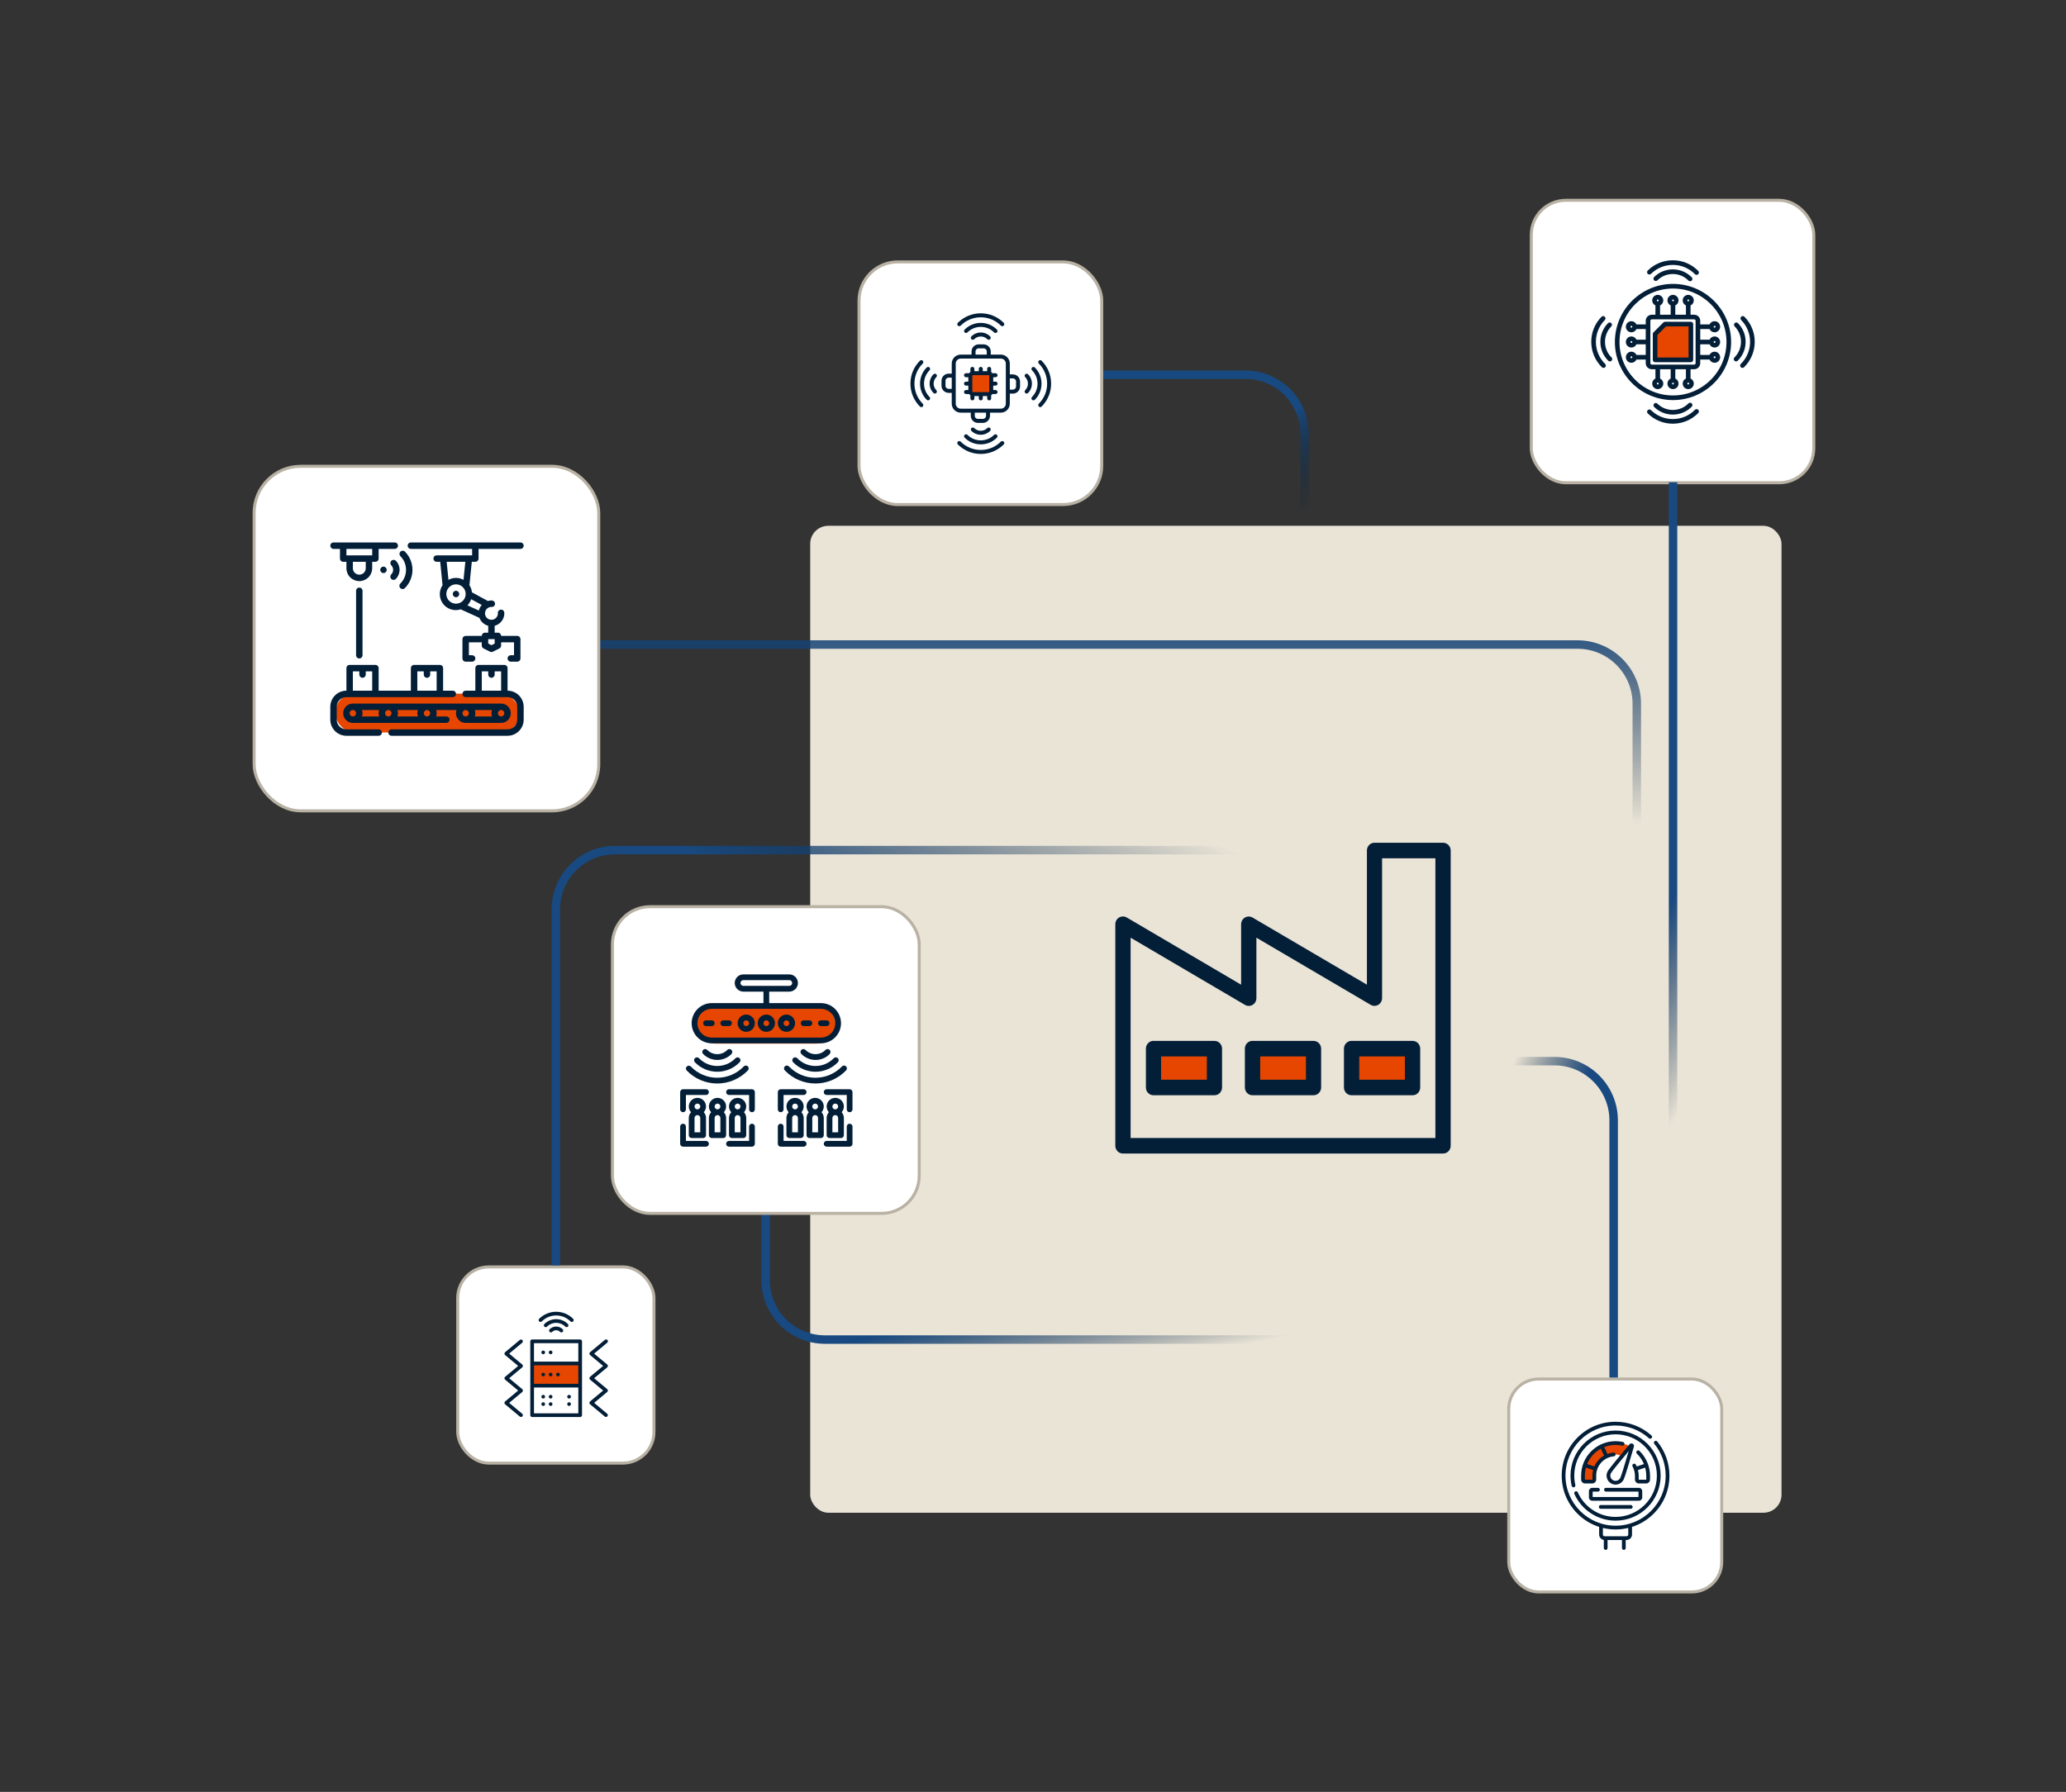 <svg width="687" height="596" viewBox="0 0 687 596" fill="none" xmlns="http://www.w3.org/2000/svg">
<rect x="0" y="0" width="687" height="596" fill="#333333" stroke="none"/>
<rect x="269.415" y="174.889" width="322.989" height="328.262" rx="6" fill="#EAE4D7"/>
<rect x="501.696" y="458.678" width="70.822" height="70.822" rx="9.958" fill="white" stroke="#B9B2A4"/>
<g clip-path="url(#clip0_780_934)">
<path d="M529.957 492.623H526.446L526.613 488.61L527.616 485.768L529.455 483.26L532.465 481.087L535.307 480.084C535.307 480.084 537.57 479.837 538.985 480.084C540.205 480.297 540.824 480.418 541.994 481.087L538.985 484.263C538.985 484.263 538.483 483.683 536.477 483.762C534.726 483.831 532.465 485.768 532.465 485.768L530.458 488.61L529.957 492.623Z" fill="#E64600"/>
<path d="M555.131 490.805C555.131 486.672 553.69 482.64 551.072 479.45C550.853 479.184 550.46 479.145 550.194 479.364C549.928 479.582 549.889 479.975 550.108 480.242C552.543 483.208 553.884 486.96 553.884 490.805C553.884 499.992 546.41 507.466 537.222 507.466C528.035 507.466 520.561 499.992 520.561 490.805C520.561 481.617 528.035 474.143 537.222 474.143C541.327 474.143 545.272 475.65 548.329 478.386C548.585 478.615 548.98 478.593 549.209 478.337C549.439 478.08 549.417 477.686 549.16 477.456C545.874 474.515 541.635 472.896 537.222 472.896C532.439 472.896 527.941 474.758 524.559 478.141C521.176 481.524 519.313 486.021 519.313 490.805C519.313 495.588 521.176 500.086 524.559 503.468C526.609 505.519 529.07 507.01 531.756 507.867V510.402C531.756 511.316 532.431 512.075 533.308 512.207V514.889C533.308 515.234 533.587 515.513 533.932 515.513C534.276 515.513 534.555 515.234 534.555 514.889V512.228H539.344V514.889C539.344 515.234 539.623 515.513 539.968 515.513C540.312 515.513 540.591 515.234 540.591 514.889V512.228H540.862C541.869 512.228 542.688 511.409 542.688 510.402V507.867C545.374 507.01 547.835 505.519 549.886 503.468C553.268 500.086 555.131 495.588 555.131 490.805ZM541.441 510.402C541.441 510.721 541.181 510.981 540.862 510.981H533.582C533.263 510.981 533.004 510.721 533.004 510.402V508.215C534.369 508.544 535.783 508.714 537.222 508.714C538.662 508.714 540.076 508.544 541.441 508.215V510.402Z" fill="#031E37"/>
<path d="M523.838 496.058C523.523 496.198 523.382 496.566 523.521 496.881C525.925 502.293 531.303 505.789 537.222 505.789C545.485 505.789 552.207 499.067 552.207 490.804C552.207 482.542 545.485 475.819 537.222 475.819C528.959 475.819 522.237 482.542 522.237 490.804C522.237 491.958 522.369 493.11 522.63 494.226C522.708 494.562 523.044 494.77 523.379 494.692C523.715 494.613 523.923 494.278 523.845 493.942C523.606 492.919 523.484 491.863 523.484 490.804C523.484 483.229 529.647 477.067 537.222 477.067C544.797 477.067 550.96 483.229 550.96 490.804C550.96 498.379 544.797 504.542 537.222 504.542C531.796 504.542 526.865 501.336 524.662 496.375C524.522 496.06 524.153 495.918 523.838 496.058Z" fill="#031E37"/>
<path d="M539.681 479.619C538.889 479.443 538.075 479.353 537.263 479.35C534.199 479.341 531.31 480.526 529.137 482.691C526.965 484.856 525.768 487.737 525.768 490.804V492.111C525.768 492.831 526.354 493.417 527.074 493.417H529.472C530.192 493.417 530.778 492.831 530.778 492.111V490.804C530.778 489.183 531.383 487.633 532.481 486.442C533.572 485.257 535.053 484.527 536.651 484.386C536.994 484.356 537.248 484.054 537.218 483.711C537.187 483.368 536.885 483.114 536.542 483.144C535.845 483.205 535.167 483.361 534.524 483.602L533.434 481.321C534.623 480.847 535.903 480.597 537.222 480.597C537.234 480.597 537.246 480.597 537.258 480.598C537.982 480.6 538.706 480.681 539.411 480.837C539.747 480.911 540.08 480.699 540.155 480.363C540.229 480.026 540.017 479.693 539.681 479.619ZM529.531 492.111C529.531 492.144 529.505 492.17 529.472 492.17H527.074C527.042 492.17 527.015 492.143 527.015 492.111V490.804C527.015 489.891 527.135 488.995 527.366 488.136L529.761 488.94C529.61 489.544 529.531 490.17 529.531 490.804V492.111H529.531ZM533.396 484.134C532.721 484.521 532.102 485.012 531.563 485.597C530.97 486.24 530.499 486.971 530.16 487.758L527.764 486.954C528.273 485.704 529.032 484.556 530.017 483.574C530.707 482.887 531.477 482.312 532.306 481.855L533.396 484.134Z" fill="#031E37"/>
<path d="M543.965 487.16C543.801 486.857 543.422 486.745 543.12 486.909C542.817 487.074 542.705 487.452 542.869 487.755C543.391 488.715 543.666 489.8 543.666 490.893V492.111C543.666 492.831 544.252 493.417 544.972 493.417H547.37C548.091 493.417 548.676 492.831 548.676 492.111V490.922C548.676 487.757 547.429 484.799 545.163 482.591C544.916 482.351 544.521 482.356 544.281 482.603C544.04 482.849 544.046 483.244 544.292 483.484C545.327 484.493 546.123 485.676 546.655 486.97L544.264 487.773C544.173 487.564 544.074 487.36 543.965 487.16ZM547.058 488.151C547.303 489.041 547.429 489.971 547.429 490.922V492.111C547.429 492.143 547.403 492.169 547.371 492.169H544.973C544.94 492.169 544.914 492.143 544.914 492.111V490.893C544.914 490.238 544.83 489.585 544.669 488.953L547.058 488.151Z" fill="#031E37"/>
<path d="M542.902 480.197C542.544 480.006 542.111 480.088 541.849 480.398C539.352 483.354 535.089 488.452 534.585 489.392C534.208 490.097 534.128 490.906 534.359 491.67C534.591 492.435 535.106 493.064 535.81 493.441C536.251 493.677 536.732 493.796 537.218 493.796C537.509 493.796 537.802 493.754 538.088 493.667C538.853 493.435 539.482 492.92 539.859 492.216C540.362 491.275 542.242 484.901 543.317 481.185C543.43 480.795 543.259 480.389 542.902 480.197ZM538.759 491.627C538.54 492.038 538.173 492.338 537.727 492.473C537.281 492.608 536.81 492.561 536.399 492.341C535.989 492.122 535.688 491.755 535.553 491.309C535.418 490.863 535.465 490.392 535.685 489.981C535.971 489.447 538.199 486.681 541.597 482.634C540.113 487.706 539.046 491.093 538.759 491.627Z" fill="#031E37"/>
<path d="M546.089 498.038V496.003C546.089 495.378 545.581 494.87 544.957 494.87H534.019C533.674 494.87 533.395 495.149 533.395 495.494C533.395 495.838 533.674 496.117 534.019 496.117H544.842V497.923H529.603V496.117H531.361C531.705 496.117 531.985 495.838 531.985 495.494C531.985 495.149 531.705 494.87 531.361 494.87H529.488C528.863 494.87 528.355 495.378 528.355 496.003V498.038C528.355 498.662 528.863 499.17 529.488 499.17H544.957C545.581 499.17 546.089 498.662 546.089 498.038Z" fill="#031E37"/>
<path d="M532.28 500.59C531.936 500.59 531.657 500.87 531.657 501.214C531.657 501.558 531.936 501.838 532.28 501.838H542.279C542.623 501.838 542.902 501.558 542.902 501.214C542.902 500.87 542.623 500.59 542.279 500.59H532.28Z" fill="#031E37"/>
</g>
<rect x="285.648" y="87.113" width="80.711" height="80.711" rx="12.885" fill="white" stroke="#B9B2A4"/>
<rect x="323.033" y="124.278" width="6.467" height="6.847" fill="#E64600"/>
<path d="M318.512 108.304C318.253 108.045 318.253 107.625 318.512 107.366C320.548 105.33 323.255 104.209 326.135 104.209C329.014 104.209 331.72 105.33 333.757 107.367C334.015 107.626 334.015 108.045 333.757 108.304C333.627 108.434 333.457 108.498 333.288 108.498C333.118 108.498 332.948 108.434 332.819 108.304C331.033 106.518 328.659 105.535 326.135 105.535C323.609 105.535 321.235 106.518 319.45 108.304C319.191 108.563 318.771 108.563 318.512 108.304ZM323.025 111.879C322.766 112.138 322.766 112.558 323.025 112.816C323.284 113.075 323.704 113.075 323.962 112.816C324.543 112.236 325.314 111.917 326.135 111.917C326.955 111.917 327.726 112.236 328.307 112.816C328.436 112.946 328.606 113.011 328.775 113.011C328.945 113.011 329.115 112.946 329.244 112.816C329.503 112.558 329.503 112.138 329.244 111.879C328.414 111.048 327.309 110.591 326.135 110.591C324.96 110.591 323.856 111.048 323.025 111.879ZM331.032 110.754C331.201 110.754 331.371 110.69 331.5 110.56C331.759 110.301 331.759 109.882 331.5 109.623C330.067 108.189 328.161 107.4 326.135 107.4C324.108 107.4 322.202 108.189 320.769 109.623C320.51 109.882 320.51 110.301 320.769 110.56C321.027 110.819 321.447 110.819 321.706 110.56C322.889 109.377 324.462 108.726 326.135 108.726C327.807 108.726 329.38 109.377 330.563 110.56C330.692 110.69 330.862 110.754 331.032 110.754ZM344.111 122.233C343.852 121.975 343.432 121.975 343.174 122.234C342.915 122.492 342.915 122.912 343.174 123.171C344.356 124.354 345.008 125.926 345.008 127.599C345.008 129.272 344.356 130.845 343.173 132.028C342.914 132.287 342.914 132.706 343.173 132.965C343.303 133.095 343.472 133.159 343.642 133.159C343.812 133.159 343.981 133.095 344.111 132.965C345.544 131.532 346.334 129.626 346.334 127.599C346.333 125.572 345.544 123.667 344.111 122.233ZM341.854 124.49C341.596 124.231 341.176 124.231 340.917 124.49C340.658 124.749 340.658 125.168 340.917 125.427C341.497 126.007 341.817 126.779 341.817 127.599C341.817 128.42 341.497 129.191 340.917 129.772C340.658 130.03 340.658 130.45 340.917 130.709C341.047 130.838 341.216 130.903 341.386 130.903C341.556 130.903 341.725 130.838 341.855 130.709C342.685 129.878 343.143 128.774 343.143 127.599C343.143 126.425 342.685 125.32 341.854 124.49ZM346.367 119.977C346.108 119.718 345.689 119.718 345.43 119.977C345.171 120.236 345.171 120.656 345.43 120.915C347.215 122.7 348.199 125.074 348.199 127.599C348.199 130.124 347.215 132.498 345.429 134.284C345.17 134.543 345.17 134.962 345.429 135.221C345.559 135.351 345.728 135.415 345.898 135.415C346.068 135.415 346.237 135.351 346.367 135.221C348.403 133.185 349.525 130.478 349.525 127.599C349.525 124.72 348.403 122.013 346.367 119.977ZM329.244 143.319C329.503 143.061 329.503 142.641 329.244 142.382C328.985 142.123 328.565 142.123 328.306 142.382C327.726 142.962 326.955 143.282 326.134 143.282C325.313 143.282 324.542 142.962 323.962 142.382C323.703 142.123 323.283 142.123 323.024 142.382C322.766 142.641 322.766 143.061 323.024 143.319C323.855 144.15 324.959 144.607 326.134 144.607C327.309 144.607 328.413 144.15 329.244 143.319ZM332.819 146.895C331.033 148.68 328.659 149.664 326.134 149.664C323.609 149.664 321.235 148.68 319.45 146.894C319.191 146.635 318.771 146.635 318.512 146.894C318.253 147.153 318.253 147.573 318.512 147.832C320.548 149.868 323.255 150.989 326.134 150.989C329.013 150.989 331.72 149.868 333.757 147.832C334.015 147.573 334.015 147.154 333.757 146.895C333.498 146.636 333.078 146.636 332.819 146.895ZM320.768 144.638C320.509 144.897 320.509 145.317 320.768 145.575C322.202 147.009 324.107 147.798 326.134 147.798C328.161 147.798 330.067 147.009 331.5 145.576C331.759 145.317 331.759 144.897 331.5 144.638C331.241 144.38 330.821 144.38 330.563 144.638C329.38 145.821 327.807 146.473 326.134 146.473C324.461 146.473 322.889 145.821 321.706 144.638C321.447 144.379 321.027 144.379 320.768 144.638ZM304.07 127.599C304.07 125.074 305.053 122.7 306.839 120.915C307.098 120.656 307.098 120.236 306.839 119.977C306.581 119.718 306.161 119.718 305.902 119.977C303.866 122.013 302.744 124.72 302.744 127.599C302.744 130.478 303.865 133.185 305.901 135.221C306.031 135.351 306.2 135.416 306.37 135.416C306.54 135.416 306.709 135.351 306.839 135.221C307.098 134.962 307.098 134.543 306.839 134.284C305.053 132.498 304.07 130.124 304.07 127.599ZM311.352 124.489C311.093 124.231 310.673 124.231 310.414 124.489C309.584 125.32 309.126 126.424 309.126 127.599C309.126 128.774 309.584 129.878 310.414 130.709C310.544 130.838 310.713 130.903 310.883 130.903C311.053 130.903 311.222 130.838 311.352 130.708C311.611 130.45 311.611 130.03 311.352 129.771C310.772 129.191 310.452 128.42 310.452 127.599C310.452 126.778 310.772 126.007 311.352 125.427C311.611 125.168 311.611 124.748 311.352 124.489ZM307.261 127.599C307.261 125.926 307.913 124.354 309.095 123.17C309.354 122.912 309.354 122.492 309.095 122.233C308.837 121.974 308.417 121.974 308.158 122.233C306.725 123.667 305.935 125.572 305.935 127.599C305.935 129.626 306.725 131.532 308.158 132.965C308.287 133.094 308.457 133.159 308.627 133.159C308.796 133.159 308.966 133.094 309.095 132.965C309.354 132.706 309.354 132.286 309.095 132.027C307.912 130.845 307.261 129.272 307.261 127.599ZM330.276 125.47V126.936H331.047C331.413 126.936 331.71 127.233 331.71 127.599C331.71 127.965 331.413 128.262 331.047 128.262H330.276V129.729H331.047C331.413 129.729 331.71 130.025 331.71 130.391C331.71 130.758 331.413 131.054 331.047 131.054H330.008C329.896 131.219 329.754 131.361 329.589 131.473V132.512C329.589 132.878 329.293 133.174 328.927 133.174C328.56 133.174 328.264 132.878 328.264 132.512V131.741H326.797V132.512C326.797 132.878 326.5 133.174 326.134 133.174C325.768 133.174 325.471 132.878 325.471 132.512V131.741H324.005V132.512C324.005 132.878 323.708 133.174 323.342 133.174C322.976 133.174 322.679 132.878 322.679 132.512V131.473C322.515 131.361 322.372 131.219 322.261 131.054H321.222C320.856 131.054 320.559 130.758 320.559 130.391C320.559 130.025 320.856 129.729 321.222 129.729H321.993V128.262H321.222C320.856 128.262 320.559 127.965 320.559 127.599C320.559 127.233 320.856 126.936 321.222 126.936H321.993V125.47H321.222C320.856 125.47 320.559 125.173 320.559 124.807C320.559 124.441 320.856 124.144 321.222 124.144H322.261C322.372 123.979 322.515 123.837 322.679 123.726V122.687C322.679 122.321 322.976 122.024 323.342 122.024C323.708 122.024 324.005 122.321 324.005 122.687V123.457H325.471V122.687C325.471 122.321 325.768 122.024 326.134 122.024C326.5 122.024 326.797 122.321 326.797 122.687V123.457H328.264V122.687C328.264 122.321 328.56 122.024 328.927 122.024C329.293 122.024 329.589 122.321 329.589 122.687V123.726C329.754 123.837 329.896 123.979 330.008 124.144H331.047C331.413 124.144 331.71 124.441 331.71 124.807C331.71 125.173 331.413 125.47 331.047 125.47H330.276ZM328.716 130.415C328.843 130.415 328.95 130.308 328.95 130.181V125.017C328.95 124.89 328.843 124.783 328.716 124.783H323.553C323.426 124.783 323.318 124.89 323.318 125.017V130.181C323.318 130.308 323.426 130.415 323.553 130.415H328.716ZM339.193 126.894V128.554C339.193 129.858 338.132 130.918 336.828 130.918H335.79V134.273C335.79 135.917 334.452 137.254 332.808 137.254H329.204V138.293C329.204 139.597 328.144 140.658 326.84 140.658H325.18C323.876 140.658 322.815 139.597 322.815 138.293V137.254H319.461C317.817 137.254 316.479 135.917 316.479 134.273V130.669H315.44C314.137 130.669 313.076 129.608 313.076 128.305V126.644C313.076 125.341 314.137 124.28 315.44 124.28H316.479V120.926C316.479 119.282 317.817 117.944 319.461 117.944H323.064V116.905C323.064 115.601 324.125 114.541 325.429 114.541H327.089C328.393 114.541 329.454 115.601 329.454 116.905V117.944H332.808C334.452 117.944 335.79 119.282 335.79 120.926V124.529H336.828C338.132 124.529 339.193 125.59 339.193 126.894ZM316.479 129.343V125.606H315.44C314.868 125.606 314.402 126.072 314.402 126.644V128.305C314.402 128.877 314.868 129.343 315.44 129.343H316.479ZM324.39 117.944H328.128V116.905C328.128 116.333 327.662 115.866 327.089 115.866H325.429C324.856 115.866 324.39 116.333 324.39 116.905V117.944ZM327.879 137.254H324.141V138.293C324.141 138.866 324.607 139.332 325.18 139.332H326.84C327.413 139.332 327.879 138.866 327.879 138.293V137.254ZM334.464 120.926C334.464 120.013 333.721 119.27 332.808 119.27H319.461C318.548 119.27 317.805 120.013 317.805 120.926V134.273C317.805 135.186 318.548 135.929 319.461 135.929H332.808C333.721 135.929 334.464 135.186 334.464 134.273V120.926ZM337.867 126.894C337.867 126.321 337.401 125.855 336.828 125.855H335.79V129.593H336.828C337.401 129.593 337.867 129.127 337.867 128.554V126.894Z" fill="#031E37"/>
<rect x="152.204" y="421.39" width="65.251" height="65.251" rx="10.353" fill="white" stroke="#B9B2A4"/>
<path d="M188.846 441.253C188.903 441.196 188.948 441.128 188.979 441.054C189.01 440.979 189.026 440.899 189.026 440.819C189.026 440.738 189.01 440.658 188.979 440.583C188.948 440.509 188.903 440.441 188.846 440.384C188.332 439.87 187.723 439.463 187.052 439.185C186.381 438.907 185.662 438.764 184.936 438.764C184.21 438.764 183.491 438.907 182.82 439.185C182.149 439.463 181.54 439.87 181.026 440.384C180.911 440.499 180.846 440.656 180.846 440.819C180.846 440.982 180.911 441.138 181.026 441.253C181.142 441.368 181.298 441.433 181.461 441.433C181.624 441.433 181.78 441.368 181.895 441.253C182.295 440.854 182.769 440.537 183.29 440.321C183.812 440.105 184.371 439.994 184.936 439.994C185.501 439.994 186.06 440.105 186.582 440.321C187.103 440.537 187.577 440.854 187.976 441.253C188.034 441.31 188.101 441.356 188.176 441.386C188.25 441.417 188.33 441.433 188.411 441.433C188.492 441.433 188.572 441.417 188.646 441.386C188.721 441.356 188.789 441.31 188.846 441.253Z" fill="#031E37"/>
<path d="M182.765 442.122C182.649 442.238 182.585 442.394 182.585 442.557C182.585 442.72 182.649 442.876 182.765 442.992C182.88 443.107 183.036 443.172 183.199 443.172C183.362 443.172 183.519 443.107 183.634 442.992C183.805 442.82 184.008 442.684 184.232 442.592C184.456 442.499 184.695 442.451 184.937 442.451C185.18 442.451 185.419 442.499 185.643 442.592C185.867 442.684 186.07 442.82 186.241 442.992C186.356 443.107 186.513 443.172 186.676 443.172C186.839 443.172 186.995 443.107 187.11 442.992C187.226 442.876 187.29 442.72 187.29 442.557C187.29 442.394 187.226 442.238 187.11 442.122C186.825 441.837 186.486 441.61 186.114 441.456C185.741 441.301 185.341 441.222 184.937 441.222C184.534 441.222 184.134 441.301 183.761 441.456C183.389 441.61 183.05 441.837 182.765 442.122Z" fill="#031E37"/>
<path d="M180.157 439.515C181.424 438.248 183.143 437.537 184.934 437.537C186.726 437.537 188.445 438.248 189.712 439.515C189.769 439.572 189.837 439.617 189.911 439.648C189.986 439.679 190.066 439.695 190.146 439.695C190.227 439.695 190.307 439.679 190.382 439.648C190.456 439.617 190.524 439.572 190.581 439.515C190.638 439.458 190.683 439.39 190.714 439.316C190.745 439.241 190.761 439.161 190.761 439.081C190.761 439 190.745 438.92 190.714 438.845C190.683 438.771 190.638 438.703 190.581 438.646C189.839 437.904 188.959 437.316 187.99 436.915C187.022 436.514 185.983 436.307 184.934 436.307C183.886 436.307 182.847 436.514 181.879 436.915C180.91 437.316 180.03 437.904 179.288 438.646C179.173 438.761 179.108 438.918 179.108 439.081C179.108 439.244 179.173 439.4 179.288 439.515C179.403 439.63 179.56 439.695 179.723 439.695C179.886 439.695 180.042 439.63 180.157 439.515Z" fill="#031E37"/>
<rect x="176.87" y="453.113" width="16.038" height="8.019" fill="#E64600"/>
<path d="M192.921 445.522H176.951C176.788 445.522 176.632 445.587 176.517 445.702C176.401 445.818 176.337 445.974 176.337 446.137V470.706C176.337 470.869 176.401 471.026 176.517 471.141C176.632 471.256 176.788 471.321 176.951 471.321H192.921C193.084 471.321 193.24 471.256 193.356 471.141C193.471 471.026 193.536 470.869 193.536 470.706V446.137C193.536 445.974 193.471 445.818 193.356 445.702C193.24 445.587 193.084 445.522 192.921 445.522ZM177.565 454.122H192.307V460.264H177.565V454.122ZM192.307 446.751V452.893H177.565V446.751H192.307ZM177.565 470.092V461.493H192.307V470.092H177.565Z" fill="#031E37"/>
<path d="M173.88 454.324C173.88 454.234 173.86 454.145 173.822 454.063C173.784 453.982 173.728 453.909 173.659 453.851L169.31 450.23L173.659 446.606C173.777 446.5 173.849 446.352 173.861 446.194C173.872 446.035 173.822 445.878 173.72 445.756C173.618 445.634 173.473 445.556 173.315 445.539C173.157 445.522 172.998 445.566 172.872 445.664L167.958 449.761C167.889 449.818 167.834 449.89 167.796 449.972C167.758 450.053 167.738 450.142 167.738 450.232C167.738 450.322 167.758 450.411 167.796 450.492C167.834 450.574 167.889 450.646 167.958 450.703L172.307 454.324L167.958 457.948C167.889 458.006 167.834 458.078 167.796 458.16C167.758 458.241 167.738 458.33 167.738 458.42C167.738 458.51 167.758 458.599 167.796 458.68C167.834 458.762 167.889 458.834 167.958 458.891L172.307 462.512L167.958 466.139C167.889 466.197 167.834 466.269 167.796 466.351C167.758 466.432 167.738 466.521 167.738 466.611C167.738 466.701 167.758 466.79 167.796 466.871C167.834 466.953 167.889 467.025 167.958 467.082L172.872 471.179C172.998 471.277 173.157 471.321 173.315 471.304C173.473 471.287 173.618 471.209 173.72 471.087C173.822 470.965 173.872 470.808 173.861 470.649C173.849 470.491 173.777 470.343 173.659 470.236L169.31 466.612L173.659 462.988C173.728 462.931 173.783 462.859 173.821 462.777C173.859 462.696 173.879 462.607 173.879 462.517C173.879 462.427 173.859 462.338 173.821 462.257C173.783 462.175 173.728 462.103 173.659 462.045L169.31 458.421L173.659 454.797C173.728 454.74 173.784 454.667 173.822 454.586C173.86 454.504 173.88 454.415 173.88 454.324Z" fill="#031E37"/>
<path d="M201.914 462.042L197.565 458.421L201.914 454.797C201.983 454.74 202.038 454.668 202.076 454.586C202.114 454.505 202.134 454.416 202.134 454.326C202.134 454.236 202.114 454.147 202.076 454.066C202.038 453.984 201.983 453.912 201.914 453.855L197.565 450.23L201.914 446.606C201.979 446.556 202.033 446.493 202.074 446.421C202.114 446.349 202.14 446.269 202.149 446.187C202.157 446.105 202.15 446.022 202.126 445.943C202.102 445.864 202.063 445.791 202.01 445.727C201.957 445.664 201.892 445.612 201.818 445.574C201.745 445.536 201.664 445.514 201.582 445.508C201.5 445.502 201.417 445.513 201.339 445.539C201.261 445.566 201.189 445.608 201.127 445.664L196.214 449.758C196.145 449.815 196.089 449.887 196.051 449.969C196.013 450.05 195.993 450.139 195.993 450.229C195.993 450.319 196.013 450.408 196.051 450.489C196.089 450.571 196.145 450.643 196.214 450.7L200.562 454.321L196.214 457.945C196.145 458.003 196.089 458.075 196.051 458.157C196.013 458.238 195.993 458.327 195.993 458.417C195.993 458.507 196.013 458.596 196.051 458.677C196.089 458.759 196.145 458.831 196.214 458.888L200.562 462.509L196.214 466.133C196.145 466.191 196.089 466.263 196.051 466.344C196.013 466.426 195.993 466.515 195.993 466.605C195.993 466.695 196.013 466.783 196.051 466.865C196.089 466.946 196.145 467.018 196.214 467.076L201.127 471.173C201.253 471.27 201.412 471.315 201.57 471.298C201.728 471.281 201.873 471.203 201.975 471.081C202.077 470.959 202.127 470.802 202.116 470.643C202.105 470.485 202.032 470.337 201.914 470.23L197.565 466.606L201.914 462.982C201.982 462.925 202.037 462.853 202.075 462.771C202.113 462.69 202.132 462.602 202.132 462.512C202.132 462.423 202.113 462.334 202.075 462.253C202.037 462.172 201.982 462.1 201.914 462.042Z" fill="#031E37"/>
<path d="M180.636 467.635C180.976 467.635 181.251 467.36 181.251 467.02C181.251 466.681 180.976 466.406 180.636 466.406C180.297 466.406 180.022 466.681 180.022 467.02C180.022 467.36 180.297 467.635 180.636 467.635Z" fill="#031E37"/>
<path d="M183.093 467.635C183.432 467.635 183.707 467.36 183.707 467.02C183.707 466.681 183.432 466.406 183.093 466.406C182.754 466.406 182.479 466.681 182.479 467.02C182.479 467.36 182.754 467.635 183.093 467.635Z" fill="#031E37"/>
<path d="M189.236 467.635C189.575 467.635 189.85 467.36 189.85 467.02C189.85 466.681 189.575 466.406 189.236 466.406C188.896 466.406 188.621 466.681 188.621 467.02C188.621 467.36 188.896 467.635 189.236 467.635Z" fill="#031E37"/>
<path d="M180.636 465.178C180.976 465.178 181.251 464.903 181.251 464.564C181.251 464.225 180.976 463.95 180.636 463.95C180.297 463.95 180.022 464.225 180.022 464.564C180.022 464.903 180.297 465.178 180.636 465.178Z" fill="#031E37"/>
<path d="M183.093 465.178C183.432 465.178 183.707 464.903 183.707 464.564C183.707 464.225 183.432 463.95 183.093 463.95C182.754 463.95 182.479 464.225 182.479 464.564C182.479 464.903 182.754 465.178 183.093 465.178Z" fill="#031E37"/>
<path d="M189.236 465.178C189.575 465.178 189.85 464.903 189.85 464.564C189.85 464.225 189.575 463.95 189.236 463.95C188.896 463.95 188.621 464.225 188.621 464.564C188.621 464.903 188.896 465.178 189.236 465.178Z" fill="#031E37"/>
<path d="M180.636 450.436C180.976 450.436 181.251 450.161 181.251 449.822C181.251 449.483 180.976 449.208 180.636 449.208C180.297 449.208 180.022 449.483 180.022 449.822C180.022 450.161 180.297 450.436 180.636 450.436Z" fill="#031E37"/>
<path d="M183.093 450.436C183.432 450.436 183.707 450.161 183.707 449.822C183.707 449.483 183.432 449.208 183.093 449.208C182.754 449.208 182.479 449.483 182.479 449.822C182.479 450.161 182.754 450.436 183.093 450.436Z" fill="#031E37"/>
<path d="M180.636 457.807C180.976 457.807 181.251 457.532 181.251 457.193C181.251 456.854 180.976 456.579 180.636 456.579C180.297 456.579 180.022 456.854 180.022 457.193C180.022 457.532 180.297 457.807 180.636 457.807Z" fill="#031E37"/>
<path d="M183.093 457.807C183.432 457.807 183.707 457.532 183.707 457.193C183.707 456.854 183.432 456.579 183.093 456.579C182.754 456.579 182.479 456.854 182.479 457.193C182.479 457.532 182.754 457.807 183.093 457.807Z" fill="#031E37"/>
<path d="M185.55 457.807C185.89 457.807 186.165 457.532 186.165 457.193C186.165 456.854 185.89 456.579 185.55 456.579C185.211 456.579 184.936 456.854 184.936 457.193C184.936 457.532 185.211 457.807 185.55 457.807Z" fill="#031E37"/>
<rect x="509.19" y="66.626" width="93.942" height="93.942" rx="11.5" fill="white" stroke="#B9B2A4"/>
<path d="M562.307 108.104H553.467L550.594 111.419V119.596H562.307V108.104Z" fill="#E64600"/>
<path d="M556.315 94.425C545.659 94.425 536.99 103.093 536.99 113.747C536.99 124.402 545.659 133.073 556.315 133.073C566.971 133.073 575.641 124.404 575.641 113.747C575.641 103.091 566.971 94.425 556.315 94.425ZM556.315 131.532C546.509 131.532 538.53 123.554 538.53 113.747C538.53 103.941 546.509 95.966 556.315 95.966C566.122 95.966 574.1 103.943 574.1 113.747C574.1 123.552 566.122 131.532 556.315 131.532ZM562.26 107.032H553.661C553.456 107.032 553.26 107.113 553.116 107.258L549.825 110.548C549.681 110.693 549.6 110.889 549.6 111.093V119.692C549.6 120.118 549.945 120.463 550.37 120.463H562.26C562.685 120.463 563.03 120.118 563.03 119.692V107.803C563.03 107.377 562.685 107.032 562.26 107.032L562.26 107.032ZM561.49 118.922H551.141V111.412L553.98 108.573H561.49V118.922ZM568.472 107.909H565.376V106.686C565.376 105.584 564.479 104.687 563.377 104.687H562.154V101.591C562.788 101.299 563.23 100.66 563.23 99.918C563.23 98.9 562.402 98.071 561.383 98.071C560.365 98.071 559.537 98.9 559.537 99.918C559.537 100.66 559.979 101.299 560.613 101.591V104.687H557.085V101.59C557.718 101.298 558.158 100.659 558.158 99.918C558.158 98.9 557.331 98.071 556.315 98.071C555.299 98.071 554.469 98.9 554.469 99.918C554.469 100.66 554.911 101.299 555.545 101.591V104.687H552.014V101.591C552.648 101.299 553.09 100.66 553.09 99.918C553.09 98.9 552.262 98.071 551.243 98.071C550.225 98.071 549.4 98.9 549.4 99.918C549.4 100.659 549.841 101.298 550.473 101.59V104.687H549.25C548.148 104.687 547.251 105.584 547.251 106.686V107.909H544.158C543.865 107.275 543.225 106.833 542.482 106.833C541.466 106.833 540.639 107.661 540.639 108.679C540.639 109.697 541.466 110.526 542.482 110.526C543.225 110.526 543.865 110.084 544.158 109.45H547.251V112.977H544.157C543.864 112.345 543.225 111.904 542.482 111.904C541.466 111.904 540.639 112.731 540.639 113.748C540.639 114.764 541.466 115.594 542.482 115.594C543.225 115.594 543.865 115.152 544.158 114.518H547.251V118.049H544.158C543.865 117.415 543.225 116.973 542.482 116.973C541.466 116.973 540.639 117.801 540.639 118.819C540.639 119.837 541.466 120.663 542.482 120.663C543.225 120.663 543.864 120.222 544.157 119.59H547.251V120.812C547.251 121.915 548.148 122.812 549.25 122.812H550.473V125.905C549.841 126.198 549.4 126.838 549.4 127.58C549.4 128.597 550.227 129.424 551.243 129.424C552.26 129.424 553.09 128.597 553.09 127.58C553.09 126.838 552.648 126.197 552.014 125.905V122.812H555.544V125.905C554.91 126.197 554.468 126.838 554.468 127.58C554.468 128.597 555.297 129.424 556.315 129.424C557.333 129.424 558.158 128.597 558.158 127.58C558.158 126.838 557.718 126.198 557.085 125.905V122.812H560.613V125.905C559.981 126.198 559.54 126.838 559.54 127.58C559.54 128.597 560.367 129.424 561.383 129.424C562.4 129.424 563.23 128.597 563.23 127.58C563.23 126.838 562.788 126.197 562.154 125.905V122.812H563.376C564.479 122.812 565.376 121.915 565.376 120.812V119.59H568.472C568.765 120.222 569.403 120.663 570.145 120.663C571.163 120.663 571.991 119.836 571.991 118.819C571.991 117.803 571.163 116.973 570.145 116.973C569.403 116.973 568.764 117.415 568.472 118.049H565.376V114.518H568.472C568.764 115.152 569.403 115.594 570.145 115.594C571.163 115.594 571.991 114.766 571.991 113.748C571.991 112.729 571.163 111.904 570.145 111.904C569.404 111.904 568.765 112.345 568.472 112.977H565.376V109.45H568.472C568.764 110.084 569.403 110.526 570.145 110.526C571.163 110.526 571.991 109.697 571.991 108.679C571.991 107.661 571.163 106.833 570.145 106.833C569.403 106.833 568.764 107.275 568.472 107.909ZM561.383 99.612C561.549 99.612 561.689 99.752 561.689 99.918C561.689 100.085 561.552 100.22 561.383 100.22C561.215 100.22 561.078 100.085 561.078 99.918C561.078 99.752 561.218 99.612 561.383 99.612ZM556.315 99.612C556.482 99.612 556.618 99.749 556.618 99.918C556.618 100.085 556.482 100.22 556.315 100.22C556.146 100.22 556.009 100.085 556.009 99.918C556.009 99.752 556.149 99.612 556.315 99.612ZM551.244 99.612C551.409 99.612 551.549 99.752 551.549 99.918C551.549 100.085 551.412 100.22 551.244 100.22C551.077 100.22 550.941 100.085 550.941 99.918C550.941 99.749 551.077 99.612 551.244 99.612ZM542.482 108.985C542.315 108.985 542.18 108.848 542.18 108.679C542.18 108.511 542.315 108.374 542.482 108.374C542.651 108.374 542.788 108.511 542.788 108.679C542.788 108.848 542.651 108.985 542.482 108.985ZM542.482 114.053C542.315 114.053 542.18 113.916 542.18 113.748C542.18 113.581 542.315 113.445 542.482 113.445C542.651 113.445 542.788 113.581 542.788 113.748C542.788 113.919 542.654 114.053 542.482 114.053ZM542.482 119.122C542.315 119.122 542.18 118.986 542.18 118.819C542.18 118.651 542.315 118.513 542.482 118.513C542.654 118.513 542.788 118.648 542.788 118.819C542.788 118.986 542.651 119.122 542.482 119.122ZM551.244 127.883C551.077 127.883 550.941 127.747 550.941 127.58C550.941 127.412 551.077 127.275 551.244 127.275C551.415 127.275 551.549 127.409 551.549 127.58C551.549 127.747 551.412 127.883 551.244 127.883ZM556.315 127.883C556.146 127.883 556.009 127.747 556.009 127.58C556.009 127.409 556.144 127.275 556.315 127.275C556.482 127.275 556.618 127.412 556.618 127.58C556.618 127.747 556.482 127.883 556.315 127.883ZM561.383 127.883C561.217 127.883 561.081 127.747 561.081 127.58C561.081 127.412 561.217 127.275 561.383 127.275C561.552 127.275 561.689 127.412 561.689 127.58C561.689 127.747 561.552 127.883 561.383 127.883ZM570.145 118.513C570.316 118.513 570.45 118.648 570.45 118.819C570.45 118.986 570.313 119.122 570.145 119.122C569.978 119.122 569.842 118.986 569.842 118.819C569.842 118.651 569.978 118.513 570.145 118.513ZM570.145 113.445C570.313 113.445 570.45 113.581 570.45 113.748C570.45 113.919 570.316 114.053 570.145 114.053C569.978 114.053 569.842 113.916 569.842 113.748C569.842 113.581 569.978 113.445 570.145 113.445ZM563.835 120.812C563.835 121.065 563.629 121.271 563.376 121.271H549.25C548.998 121.271 548.792 121.065 548.792 120.812V106.686C548.792 106.433 548.998 106.228 549.25 106.228H563.376C563.629 106.228 563.835 106.433 563.835 106.686V120.812ZM570.145 108.374C570.313 108.374 570.45 108.511 570.45 108.679C570.45 108.848 570.313 108.985 570.145 108.985C569.978 108.985 569.842 108.848 569.842 108.679C569.842 108.511 569.978 108.374 570.145 108.374ZM583.491 113.779C583.468 116.95 582.212 119.922 579.952 122.147C579.802 122.295 579.607 122.369 579.411 122.369C579.212 122.369 579.013 122.292 578.862 122.139C578.564 121.836 578.568 121.348 578.871 121.049C580.837 119.113 581.931 116.527 581.95 113.767C581.973 111.01 580.918 108.408 578.981 106.441C578.682 106.138 578.686 105.65 578.989 105.351C579.292 105.053 579.78 105.057 580.079 105.36C582.305 107.621 583.517 110.611 583.491 113.779L583.491 113.779ZM580.462 113.757C580.446 116.114 579.511 118.328 577.829 119.988C577.678 120.136 577.483 120.21 577.287 120.21C577.089 120.21 576.89 120.134 576.739 119.981C576.44 119.678 576.443 119.191 576.746 118.892C578.135 117.52 578.908 115.692 578.922 113.745C578.938 111.795 578.193 109.956 576.823 108.565C576.524 108.262 576.528 107.774 576.831 107.476C577.134 107.177 577.622 107.181 577.92 107.484C579.579 109.168 580.482 111.396 580.462 113.757L580.462 113.757ZM533.756 121.049C534.059 121.348 534.063 121.835 533.765 122.139C533.614 122.292 533.415 122.369 533.215 122.369C533.02 122.369 532.825 122.295 532.675 122.147C530.415 119.922 529.158 116.95 529.136 113.778C529.113 110.609 530.326 107.619 532.551 105.359C532.85 105.056 533.337 105.052 533.641 105.351C533.944 105.65 533.948 106.137 533.649 106.44C531.713 108.407 530.657 111.009 530.677 113.767C530.696 116.527 531.79 119.113 533.756 121.049L533.756 121.049ZM535.883 118.891C536.187 119.19 536.19 119.677 535.892 119.98C535.741 120.133 535.542 120.21 535.343 120.21C535.148 120.21 534.952 120.136 534.802 119.988C533.118 118.329 532.181 116.116 532.165 113.756C532.148 111.396 533.051 109.168 534.706 107.484C535.004 107.18 535.492 107.176 535.796 107.475C536.099 107.773 536.103 108.261 535.805 108.564C534.437 109.955 533.692 111.795 533.705 113.745C533.719 115.693 534.493 117.521 535.883 118.891ZM547.915 91.073C547.617 90.77 547.621 90.282 547.924 89.984C550.161 87.781 553.114 86.571 556.247 86.571C556.28 86.571 556.313 86.571 556.346 86.572C559.515 86.594 562.487 87.851 564.711 90.111C565.01 90.414 565.006 90.902 564.703 91.2C564.553 91.348 564.358 91.422 564.162 91.422C563.963 91.422 563.764 91.345 563.613 91.192C561.677 89.226 559.092 88.132 556.334 88.112C553.577 88.094 550.972 89.145 549.005 91.082C548.702 91.38 548.214 91.376 547.915 91.073ZM556.321 89.6C558.682 89.617 560.895 90.552 562.553 92.234C562.852 92.538 562.848 93.025 562.545 93.324C562.395 93.472 562.199 93.546 562.004 93.546C561.805 93.546 561.606 93.469 561.455 93.316C560.087 91.927 558.26 91.154 556.31 91.141C556.289 91.141 556.268 91.141 556.247 91.141C554.319 91.141 552.505 91.884 551.133 93.239C550.83 93.538 550.342 93.535 550.043 93.232C549.745 92.93 549.748 92.442 550.05 92.143C551.731 90.483 553.963 89.581 556.321 89.6ZM564.703 136.298C565.006 136.597 565.01 137.084 564.711 137.387C562.487 139.647 559.515 140.904 556.345 140.927C556.317 140.927 556.287 140.927 556.258 140.927C553.116 140.927 550.159 139.716 547.923 137.511C547.621 137.212 547.617 136.724 547.916 136.422C548.215 136.118 548.702 136.115 549.005 136.414C550.951 138.332 553.524 139.386 556.259 139.386C556.284 139.386 556.309 139.386 556.334 139.386C559.092 139.366 561.678 138.273 563.613 136.307C563.912 136.004 564.4 136 564.703 136.298V136.298ZM556.257 137.898C553.918 137.898 551.717 136.997 550.051 135.356C549.748 135.057 549.744 134.57 550.043 134.267C550.341 133.963 550.829 133.96 551.132 134.259C552.508 135.613 554.326 136.358 556.257 136.358H556.31C558.26 136.344 560.088 135.571 561.455 134.18C561.753 133.876 562.241 133.872 562.544 134.171C562.848 134.469 562.852 134.957 562.554 135.26C560.897 136.945 558.684 137.882 556.32 137.898C556.299 137.898 556.278 137.899 556.257 137.899L556.257 137.898Z" fill="#031E37"/>
<path d="M170.734 214.384H524.557C535.448 214.384 544.277 223.213 544.277 234.103V274.996" stroke="url(#paint0_linear_780_934)" stroke-width="2.817"/>
<path d="M366.859 124.626H414.095C424.986 124.626 433.814 133.455 433.814 144.345V200.039" stroke="url(#paint1_linear_780_934)" stroke-width="2.817"/>
<path d="M536.583 458.178L536.583 372.667C536.583 361.776 527.754 352.948 516.864 352.948L482.571 352.948" stroke="url(#paint2_linear_780_934)" stroke-width="2.817"/>
<path d="M556.327 160.417L556.327 392.296" stroke="url(#paint3_linear_780_934)" stroke-width="2.817"/>
<path d="M184.83 420.89L184.83 302.469C184.83 291.578 193.658 282.749 204.549 282.749L550.62 282.749" stroke="url(#paint4_linear_780_934)" stroke-width="2.817"/>
<path d="M254.605 403.975L254.605 425.839C254.605 436.729 263.433 445.558 274.324 445.558L527.362 445.558" stroke="url(#paint5_linear_780_934)" stroke-width="2.817"/>
<rect x="203.654" y="301.574" width="102.01" height="102.01" rx="12.5" fill="white" stroke="#B9B2A4"/>
<rect x="231.355" y="334.172" width="46.517" height="12.948" rx="6.474" fill="#E64600"/>
<path d="M236.679 333.644C234.906 333.644 233.205 334.348 231.952 335.602C230.698 336.856 229.994 338.556 229.994 340.329C229.994 342.102 230.698 343.803 231.952 345.057C233.205 346.31 234.906 347.015 236.679 347.015H272.971C274.744 347.015 276.445 346.31 277.698 345.057C278.952 343.803 279.656 342.102 279.656 340.329C279.656 338.556 278.952 336.856 277.698 335.602C276.445 334.348 274.744 333.644 272.971 333.644H255.78V329.824H262.465C263.225 329.824 263.954 329.522 264.491 328.984C265.029 328.447 265.331 327.718 265.331 326.958C265.331 326.199 265.029 325.47 264.491 324.932C263.954 324.395 263.225 324.093 262.465 324.093H247.185C246.425 324.093 245.696 324.395 245.159 324.932C244.621 325.47 244.319 326.199 244.319 326.958C244.319 327.718 244.621 328.447 245.159 328.984C245.696 329.522 246.425 329.824 247.185 329.824H253.87V333.644H236.679ZM246.229 326.958C246.229 326.705 246.33 326.462 246.509 326.283C246.688 326.104 246.931 326.003 247.185 326.003H262.465C262.719 326.003 262.962 326.104 263.141 326.283C263.32 326.462 263.42 326.705 263.42 326.958C263.42 327.212 263.32 327.455 263.141 327.634C262.962 327.813 262.719 327.913 262.465 327.913H247.185C246.931 327.913 246.688 327.813 246.509 327.634C246.33 327.455 246.229 327.212 246.229 326.958ZM277.746 340.329C277.746 340.956 277.623 341.577 277.383 342.157C277.143 342.736 276.791 343.262 276.348 343.706C275.904 344.149 275.378 344.501 274.798 344.741C274.219 344.981 273.598 345.104 272.971 345.104H236.679C235.412 345.104 234.198 344.601 233.302 343.706C232.407 342.81 231.904 341.596 231.904 340.329C231.904 339.063 232.407 337.848 233.302 336.953C234.198 336.057 235.412 335.554 236.679 335.554H272.971C274.238 335.554 275.452 336.057 276.348 336.953C277.243 337.848 277.746 339.063 277.746 340.329Z" fill="#031E37"/>
<path d="M236.679 339.375H234.769C234.516 339.375 234.273 339.475 234.094 339.654C233.914 339.833 233.814 340.076 233.814 340.33C233.814 340.583 233.914 340.826 234.094 341.005C234.273 341.184 234.516 341.285 234.769 341.285H236.679C236.932 341.285 237.175 341.184 237.354 341.005C237.533 340.826 237.634 340.583 237.634 340.33C237.634 340.076 237.533 339.833 237.354 339.654C237.175 339.475 236.932 339.375 236.679 339.375Z" fill="#031E37"/>
<path d="M242.409 339.375H240.499C240.246 339.375 240.003 339.475 239.824 339.654C239.645 339.833 239.544 340.076 239.544 340.33C239.544 340.583 239.645 340.826 239.824 341.005C240.003 341.184 240.246 341.285 240.499 341.285H242.409C242.662 341.285 242.905 341.184 243.084 341.005C243.264 340.826 243.364 340.583 243.364 340.33C243.364 340.076 243.264 339.833 243.084 339.654C242.905 339.475 242.662 339.375 242.409 339.375Z" fill="#031E37"/>
<path d="M267.241 341.285H269.151C269.404 341.285 269.647 341.184 269.826 341.005C270.005 340.826 270.106 340.583 270.106 340.33C270.106 340.076 270.005 339.833 269.826 339.654C269.647 339.475 269.404 339.375 269.151 339.375H267.241C266.987 339.375 266.744 339.475 266.565 339.654C266.386 339.833 266.286 340.076 266.286 340.33C266.286 340.583 266.386 340.826 266.565 341.005C266.744 341.184 266.987 341.285 267.241 341.285Z" fill="#031E37"/>
<path d="M272.971 341.285H274.881C275.134 341.285 275.377 341.184 275.556 341.005C275.736 340.826 275.836 340.583 275.836 340.33C275.836 340.076 275.736 339.833 275.556 339.654C275.377 339.475 275.134 339.375 274.881 339.375H272.971C272.718 339.375 272.475 339.475 272.296 339.654C272.117 339.833 272.016 340.076 272.016 340.33C272.016 340.583 272.117 340.826 272.296 341.005C272.475 341.184 272.718 341.285 272.971 341.285Z" fill="#031E37"/>
<path d="M248.14 337.464C247.573 337.464 247.019 337.632 246.548 337.947C246.077 338.262 245.709 338.709 245.493 339.233C245.276 339.756 245.219 340.332 245.329 340.888C245.44 341.444 245.713 341.954 246.114 342.355C246.514 342.756 247.025 343.029 247.581 343.139C248.136 343.25 248.712 343.193 249.236 342.976C249.76 342.759 250.207 342.392 250.522 341.921C250.837 341.45 251.005 340.896 251.005 340.329C251.005 339.569 250.703 338.84 250.166 338.303C249.628 337.766 248.899 337.464 248.14 337.464ZM248.14 341.284C247.951 341.284 247.766 341.228 247.609 341.123C247.452 341.018 247.33 340.869 247.257 340.695C247.185 340.52 247.166 340.328 247.203 340.143C247.24 339.957 247.331 339.787 247.464 339.654C247.598 339.52 247.768 339.429 247.953 339.392C248.139 339.355 248.331 339.374 248.505 339.447C248.68 339.519 248.829 339.641 248.934 339.798C249.039 339.955 249.095 340.14 249.095 340.329C249.095 340.582 248.994 340.825 248.815 341.004C248.636 341.183 248.393 341.284 248.14 341.284Z" fill="#031E37"/>
<path d="M251.96 340.329C251.96 340.896 252.128 341.45 252.443 341.921C252.758 342.392 253.205 342.759 253.729 342.976C254.252 343.193 254.828 343.25 255.384 343.139C255.94 343.029 256.45 342.756 256.851 342.355C257.252 341.954 257.525 341.444 257.635 340.888C257.746 340.332 257.689 339.756 257.472 339.233C257.255 338.709 256.888 338.262 256.417 337.947C255.946 337.632 255.392 337.464 254.825 337.464C254.065 337.464 253.336 337.766 252.799 338.303C252.262 338.84 251.96 339.569 251.96 340.329ZM255.78 340.329C255.78 340.518 255.724 340.703 255.619 340.86C255.514 341.017 255.365 341.139 255.19 341.211C255.016 341.284 254.824 341.303 254.639 341.266C254.453 341.229 254.283 341.138 254.15 341.004C254.016 340.871 253.925 340.701 253.888 340.515C253.851 340.33 253.87 340.138 253.943 339.964C254.015 339.789 254.137 339.64 254.294 339.535C254.451 339.43 254.636 339.374 254.825 339.374C255.078 339.374 255.321 339.475 255.5 339.654C255.679 339.833 255.78 340.076 255.78 340.329Z" fill="#031E37"/>
<path d="M261.51 343.194C262.077 343.194 262.631 343.026 263.102 342.711C263.573 342.397 263.941 341.949 264.157 341.425C264.374 340.902 264.431 340.326 264.32 339.77C264.21 339.214 263.937 338.704 263.536 338.303C263.136 337.902 262.625 337.629 262.069 337.519C261.513 337.408 260.937 337.465 260.414 337.682C259.89 337.899 259.443 338.266 259.128 338.737C258.813 339.208 258.645 339.762 258.645 340.329C258.645 341.089 258.947 341.818 259.484 342.355C260.022 342.892 260.75 343.194 261.51 343.194ZM261.51 339.374C261.699 339.374 261.884 339.43 262.041 339.535C262.198 339.64 262.32 339.789 262.393 339.964C262.465 340.138 262.484 340.33 262.447 340.515C262.41 340.701 262.319 340.871 262.186 341.004C262.052 341.138 261.882 341.229 261.697 341.266C261.511 341.303 261.319 341.284 261.145 341.211C260.97 341.139 260.821 341.017 260.716 340.86C260.611 340.703 260.555 340.518 260.555 340.329C260.555 340.076 260.656 339.833 260.835 339.654C261.014 339.475 261.257 339.374 261.51 339.374Z" fill="#031E37"/>
<path d="M243.231 350.548C243.408 350.366 243.505 350.121 243.502 349.866C243.498 349.612 243.394 349.37 243.211 349.192C243.029 349.015 242.784 348.917 242.529 348.921C242.275 348.925 242.033 349.029 241.855 349.211C241.421 349.658 240.901 350.014 240.327 350.257C239.753 350.499 239.136 350.624 238.513 350.624C237.889 350.624 237.272 350.499 236.698 350.257C236.124 350.014 235.604 349.658 235.17 349.211C234.993 349.029 234.75 348.925 234.496 348.921C234.241 348.917 233.996 349.015 233.814 349.192C233.631 349.37 233.527 349.612 233.523 349.866C233.52 350.121 233.617 350.366 233.795 350.548C234.41 351.183 235.146 351.687 235.96 352.031C236.774 352.376 237.648 352.553 238.532 352.553C239.415 352.553 240.29 352.376 241.104 352.031C241.917 351.687 242.654 351.183 243.269 350.548H243.231Z" fill="#031E37"/>
<path d="M231.073 351.962C230.983 352.051 230.912 352.156 230.864 352.273C230.815 352.389 230.79 352.514 230.79 352.64C230.79 352.766 230.815 352.891 230.864 353.007C230.912 353.124 230.983 353.229 231.073 353.318C232.038 354.316 233.194 355.109 234.472 355.651C235.75 356.193 237.124 356.472 238.513 356.472C239.901 356.472 241.275 356.193 242.553 355.651C243.831 355.109 244.987 354.316 245.952 353.318C246.13 353.136 246.227 352.891 246.224 352.636C246.22 352.382 246.116 352.139 245.933 351.962C245.843 351.874 245.736 351.805 245.619 351.759C245.502 351.712 245.377 351.689 245.251 351.691C244.997 351.694 244.754 351.799 244.577 351.981C243.791 352.796 242.849 353.445 241.807 353.888C240.765 354.33 239.645 354.559 238.513 354.559C237.38 354.559 236.26 354.33 235.218 353.888C234.176 353.445 233.234 352.796 232.448 351.981C232.36 351.887 232.254 351.812 232.137 351.761C232.019 351.709 231.893 351.681 231.764 351.679C231.636 351.678 231.509 351.702 231.39 351.75C231.271 351.799 231.163 351.871 231.073 351.962Z" fill="#031E37"/>
<path d="M228.37 354.731C228.28 354.82 228.209 354.926 228.161 355.042C228.112 355.158 228.087 355.283 228.087 355.409C228.087 355.535 228.112 355.66 228.161 355.777C228.209 355.893 228.28 355.999 228.37 356.087C229.684 357.447 231.259 358.528 233 359.266C234.741 360.004 236.612 360.384 238.503 360.384C240.394 360.384 242.265 360.004 244.006 359.266C245.747 358.528 247.322 357.447 248.636 356.087C248.736 356.001 248.816 355.895 248.872 355.776C248.929 355.657 248.96 355.528 248.964 355.397C248.968 355.265 248.945 355.134 248.896 355.012C248.847 354.89 248.774 354.779 248.68 354.687C248.586 354.594 248.475 354.522 248.352 354.475C248.229 354.428 248.098 354.407 247.966 354.413C247.835 354.419 247.706 354.452 247.588 354.51C247.47 354.568 247.365 354.65 247.28 354.75C246.142 355.928 244.778 356.865 243.27 357.505C241.762 358.144 240.141 358.474 238.503 358.474C236.865 358.474 235.244 358.144 233.736 357.505C232.228 356.865 230.864 355.928 229.726 354.75C229.639 354.66 229.534 354.587 229.418 354.537C229.303 354.487 229.178 354.46 229.052 354.458C228.926 354.457 228.801 354.48 228.684 354.527C228.567 354.573 228.46 354.643 228.37 354.731Z" fill="#031E37"/>
<path d="M275.894 350.548C276.071 350.366 276.168 350.121 276.165 349.866C276.161 349.612 276.057 349.37 275.874 349.192C275.692 349.015 275.447 348.917 275.192 348.921C274.938 348.925 274.696 349.029 274.518 349.211C274.084 349.658 273.564 350.014 272.99 350.257C272.416 350.499 271.799 350.624 271.176 350.624C270.552 350.624 269.935 350.499 269.361 350.257C268.787 350.014 268.267 349.658 267.833 349.211C267.656 349.029 267.413 348.925 267.159 348.921C266.904 348.917 266.659 349.015 266.477 349.192C266.294 349.37 266.19 349.612 266.186 349.866C266.183 350.121 266.28 350.366 266.458 350.548C267.073 351.183 267.809 351.687 268.623 352.031C269.436 352.376 270.311 352.553 271.195 352.553C272.078 352.553 272.953 352.376 273.767 352.031C274.58 351.687 275.317 351.183 275.932 350.548H275.894Z" fill="#031E37"/>
<path d="M263.736 351.962C263.646 352.051 263.575 352.156 263.527 352.273C263.478 352.389 263.453 352.514 263.453 352.64C263.453 352.766 263.478 352.891 263.527 353.007C263.575 353.124 263.646 353.229 263.736 353.318C264.701 354.316 265.857 355.109 267.135 355.651C268.413 356.193 269.787 356.472 271.176 356.472C272.564 356.472 273.938 356.193 275.216 355.651C276.494 355.109 277.65 354.316 278.616 353.318C278.703 353.228 278.772 353.121 278.819 353.004C278.866 352.887 278.889 352.762 278.887 352.636C278.885 352.51 278.859 352.386 278.809 352.27C278.759 352.155 278.687 352.05 278.596 351.962C278.506 351.874 278.399 351.805 278.282 351.759C278.165 351.712 278.04 351.689 277.914 351.691C277.788 351.693 277.664 351.719 277.548 351.769C277.433 351.819 277.328 351.891 277.24 351.981C276.454 352.796 275.512 353.445 274.47 353.888C273.428 354.33 272.308 354.559 271.176 354.559C270.043 354.559 268.923 354.33 267.881 353.888C266.839 353.445 265.897 352.796 265.111 351.981C265.023 351.887 264.917 351.812 264.8 351.761C264.683 351.709 264.556 351.681 264.427 351.679C264.299 351.678 264.172 351.702 264.053 351.75C263.934 351.799 263.826 351.871 263.736 351.962Z" fill="#031E37"/>
<path d="M281.29 356.087C281.389 356.001 281.469 355.895 281.526 355.776C281.582 355.657 281.613 355.528 281.618 355.397C281.622 355.265 281.599 355.134 281.55 355.012C281.501 354.89 281.427 354.779 281.334 354.687C281.24 354.594 281.128 354.522 281.005 354.475C280.882 354.428 280.751 354.407 280.62 354.413C280.488 354.419 280.359 354.452 280.241 354.51C280.123 354.568 280.018 354.65 279.933 354.75C278.795 355.928 277.431 356.865 275.924 357.505C274.416 358.144 272.794 358.474 271.156 358.474C269.518 358.474 267.897 358.144 266.389 357.505C264.881 356.865 263.518 355.928 262.379 354.75C262.295 354.65 262.19 354.568 262.072 354.51C261.954 354.452 261.825 354.419 261.693 354.413C261.562 354.407 261.431 354.428 261.308 354.475C261.185 354.522 261.073 354.594 260.979 354.687C260.886 354.779 260.812 354.89 260.763 355.012C260.714 355.134 260.691 355.265 260.695 355.397C260.699 355.528 260.731 355.657 260.787 355.776C260.844 355.895 260.924 356.001 261.023 356.087C262.338 357.447 263.912 358.528 265.653 359.266C267.394 360.004 269.266 360.384 271.156 360.384C273.047 360.384 274.919 360.004 276.66 359.266C278.401 358.528 279.975 357.447 281.29 356.087Z" fill="#031E37"/>
<path d="M250.05 373.756C249.796 373.756 249.554 373.856 249.374 374.036C249.195 374.215 249.095 374.458 249.095 374.711V379.486H242.409C242.156 379.486 241.913 379.587 241.734 379.766C241.555 379.945 241.454 380.188 241.454 380.441C241.454 380.695 241.555 380.937 241.734 381.117C241.913 381.296 242.156 381.396 242.409 381.396H250.05C250.303 381.396 250.546 381.296 250.725 381.117C250.904 380.937 251.005 380.695 251.005 380.441V374.711C251.005 374.458 250.904 374.215 250.725 374.036C250.546 373.856 250.303 373.756 250.05 373.756Z" fill="#031E37"/>
<path d="M234.769 379.486H228.083V374.711C228.083 374.458 227.983 374.215 227.804 374.036C227.625 373.856 227.382 373.756 227.128 373.756C226.875 373.756 226.632 373.856 226.453 374.036C226.274 374.215 226.173 374.458 226.173 374.711V380.441C226.173 380.695 226.274 380.937 226.453 381.117C226.632 381.296 226.875 381.396 227.128 381.396H234.769C235.022 381.396 235.265 381.296 235.444 381.117C235.623 380.937 235.724 380.695 235.724 380.441C235.724 380.188 235.623 379.945 235.444 379.766C235.265 379.587 235.022 379.486 234.769 379.486Z" fill="#031E37"/>
<path d="M227.128 369.936C227.382 369.936 227.625 369.835 227.804 369.656C227.983 369.477 228.083 369.234 228.083 368.981V364.206H234.769C235.022 364.206 235.265 364.105 235.444 363.926C235.623 363.747 235.724 363.504 235.724 363.25C235.724 362.997 235.623 362.754 235.444 362.575C235.265 362.396 235.022 362.295 234.769 362.295H227.128C226.875 362.295 226.632 362.396 226.453 362.575C226.274 362.754 226.173 362.997 226.173 363.25V368.981C226.173 369.234 226.274 369.477 226.453 369.656C226.632 369.835 226.875 369.936 227.128 369.936Z" fill="#031E37"/>
<path d="M250.05 362.295H242.409C242.156 362.295 241.913 362.396 241.734 362.575C241.555 362.754 241.454 362.997 241.454 363.25C241.454 363.504 241.555 363.747 241.734 363.926C241.913 364.105 242.156 364.206 242.409 364.206H249.095V368.981C249.095 369.234 249.195 369.477 249.374 369.656C249.554 369.835 249.796 369.936 250.05 369.936C250.303 369.936 250.546 369.835 250.725 369.656C250.904 369.477 251.005 369.234 251.005 368.981V363.25C251.005 362.997 250.904 362.754 250.725 362.575C250.546 362.396 250.303 362.295 250.05 362.295Z" fill="#031E37"/>
<path d="M241.454 371.846C241.45 371.139 241.185 370.459 240.709 369.936C241.185 369.413 241.45 368.733 241.454 368.026C241.454 367.266 241.152 366.537 240.615 366C240.078 365.463 239.349 365.161 238.589 365.161C237.829 365.161 237.1 365.463 236.563 366C236.026 366.537 235.724 367.266 235.724 368.026C235.728 368.733 235.993 369.413 236.469 369.936C235.993 370.459 235.728 371.139 235.724 371.846V377.576C235.724 377.83 235.824 378.073 236.004 378.252C236.183 378.431 236.426 378.531 236.679 378.531H240.499C240.752 378.531 240.995 378.431 241.174 378.252C241.354 378.073 241.454 377.83 241.454 377.576V371.846ZM238.589 367.071C238.778 367.071 238.963 367.127 239.12 367.232C239.277 367.337 239.399 367.486 239.471 367.66C239.544 367.835 239.563 368.027 239.526 368.212C239.489 368.397 239.398 368.568 239.264 368.701C239.131 368.835 238.961 368.926 238.775 368.963C238.59 368.999 238.398 368.98 238.224 368.908C238.049 368.836 237.9 368.713 237.795 368.556C237.69 368.399 237.634 368.215 237.634 368.026C237.634 367.773 237.735 367.53 237.914 367.35C238.093 367.171 238.336 367.071 238.589 367.071ZM239.544 376.621H237.634V371.846C237.634 371.593 237.735 371.35 237.914 371.171C238.093 370.992 238.336 370.891 238.589 370.891C238.842 370.891 239.085 370.992 239.264 371.171C239.443 371.35 239.544 371.593 239.544 371.846V376.621Z" fill="#031E37"/>
<path d="M242.409 377.576C242.409 377.83 242.51 378.073 242.689 378.252C242.868 378.431 243.111 378.531 243.364 378.531H247.185C247.438 378.531 247.681 378.431 247.86 378.252C248.039 378.073 248.14 377.83 248.14 377.576V371.846C248.135 371.139 247.87 370.459 247.395 369.936C247.87 369.413 248.135 368.733 248.14 368.026C248.14 367.266 247.838 366.537 247.3 366C246.763 365.463 246.034 365.161 245.274 365.161C244.515 365.161 243.786 365.463 243.248 366C242.711 366.537 242.409 367.266 242.409 368.026C242.414 368.733 242.679 369.413 243.154 369.936C242.679 370.459 242.414 371.139 242.409 371.846V377.576ZM246.23 376.621H244.319V371.846C244.319 371.593 244.42 371.35 244.599 371.171C244.778 370.992 245.021 370.891 245.274 370.891C245.528 370.891 245.771 370.992 245.95 371.171C246.129 371.35 246.23 371.593 246.23 371.846V376.621ZM245.274 367.071C245.463 367.071 245.648 367.127 245.805 367.232C245.962 367.337 246.085 367.486 246.157 367.66C246.229 367.835 246.248 368.027 246.211 368.212C246.174 368.397 246.083 368.568 245.95 368.701C245.816 368.835 245.646 368.926 245.461 368.963C245.276 368.999 245.084 368.98 244.909 368.908C244.734 368.836 244.585 368.713 244.48 368.556C244.375 368.399 244.319 368.215 244.319 368.026C244.319 367.773 244.42 367.53 244.599 367.35C244.778 367.171 245.021 367.071 245.274 367.071Z" fill="#031E37"/>
<path d="M231.904 365.161C231.144 365.161 230.415 365.463 229.878 366C229.34 366.537 229.038 367.266 229.038 368.026C229.043 368.733 229.308 369.413 229.783 369.936C229.308 370.459 229.043 371.139 229.038 371.846V377.576C229.038 377.83 229.139 378.073 229.318 378.252C229.497 378.431 229.74 378.531 229.994 378.531H233.814C234.067 378.531 234.31 378.431 234.489 378.252C234.668 378.073 234.769 377.83 234.769 377.576V371.846C234.765 371.139 234.499 370.459 234.024 369.936C234.499 369.413 234.765 368.733 234.769 368.026C234.769 367.266 234.467 366.537 233.93 366C233.392 365.463 232.664 365.161 231.904 365.161ZM231.904 367.071C232.093 367.071 232.277 367.127 232.434 367.232C232.591 367.337 232.714 367.486 232.786 367.66C232.858 367.835 232.877 368.027 232.84 368.212C232.803 368.397 232.713 368.568 232.579 368.701C232.445 368.835 232.275 368.926 232.09 368.963C231.905 368.999 231.713 368.98 231.538 368.908C231.364 368.836 231.214 368.713 231.11 368.556C231.005 368.399 230.949 368.215 230.949 368.026C230.949 367.773 231.049 367.53 231.228 367.35C231.407 367.171 231.65 367.071 231.904 367.071ZM232.859 376.621H230.949V371.846C230.949 371.593 231.049 371.35 231.228 371.171C231.407 370.992 231.65 370.891 231.904 370.891C232.157 370.891 232.4 370.992 232.579 371.171C232.758 371.35 232.859 371.593 232.859 371.846V376.621Z" fill="#031E37"/>
<path d="M282.522 373.756C282.268 373.756 282.025 373.856 281.846 374.036C281.667 374.215 281.566 374.458 281.566 374.711V379.486H274.881C274.628 379.486 274.385 379.587 274.206 379.766C274.027 379.945 273.926 380.188 273.926 380.441C273.926 380.695 274.027 380.937 274.206 381.117C274.385 381.296 274.628 381.396 274.881 381.396H282.522C282.775 381.396 283.018 381.296 283.197 381.117C283.376 380.937 283.477 380.695 283.477 380.441V374.711C283.477 374.458 283.376 374.215 283.197 374.036C283.018 373.856 282.775 373.756 282.522 373.756Z" fill="#031E37"/>
<path d="M267.241 379.486H260.555V374.711C260.555 374.458 260.455 374.215 260.276 374.036C260.096 373.856 259.853 373.756 259.6 373.756C259.347 373.756 259.104 373.856 258.925 374.036C258.746 374.215 258.645 374.458 258.645 374.711V380.441C258.645 380.695 258.746 380.937 258.925 381.117C259.104 381.296 259.347 381.396 259.6 381.396H267.241C267.494 381.396 267.737 381.296 267.916 381.117C268.095 380.937 268.196 380.695 268.196 380.441C268.196 380.188 268.095 379.945 267.916 379.766C267.737 379.587 267.494 379.486 267.241 379.486Z" fill="#031E37"/>
<path d="M268.196 363.25C268.196 362.997 268.095 362.754 267.916 362.575C267.737 362.396 267.494 362.295 267.241 362.295H259.6C259.347 362.295 259.104 362.396 258.925 362.575C258.746 362.754 258.645 362.997 258.645 363.25V368.981C258.645 369.234 258.746 369.477 258.925 369.656C259.104 369.835 259.347 369.936 259.6 369.936C259.853 369.936 260.096 369.835 260.276 369.656C260.455 369.477 260.555 369.234 260.555 368.981V364.206H267.241C267.494 364.206 267.737 364.105 267.916 363.926C268.095 363.747 268.196 363.504 268.196 363.25Z" fill="#031E37"/>
<path d="M282.522 362.295H274.881C274.628 362.295 274.385 362.396 274.206 362.575C274.027 362.754 273.926 362.997 273.926 363.25C273.926 363.504 274.027 363.747 274.206 363.926C274.385 364.105 274.628 364.206 274.881 364.206H281.566V368.981C281.566 369.234 281.667 369.477 281.846 369.656C282.025 369.835 282.268 369.936 282.522 369.936C282.775 369.936 283.018 369.835 283.197 369.656C283.376 369.477 283.477 369.234 283.477 368.981V363.25C283.477 362.997 283.376 362.754 283.197 362.575C283.018 362.396 282.775 362.295 282.522 362.295Z" fill="#031E37"/>
<path d="M273.926 371.846C273.922 371.139 273.657 370.459 273.181 369.936C273.657 369.413 273.922 368.733 273.926 368.026C273.926 367.266 273.624 366.537 273.087 366C272.55 365.463 271.821 365.161 271.061 365.161C270.301 365.161 269.572 365.463 269.035 366C268.498 366.537 268.196 367.266 268.196 368.026C268.2 368.733 268.465 369.413 268.941 369.936C268.465 370.459 268.2 371.139 268.196 371.846V377.576C268.196 377.83 268.296 378.073 268.476 378.252C268.655 378.431 268.898 378.531 269.151 378.531H272.971C273.224 378.531 273.467 378.431 273.646 378.252C273.826 378.073 273.926 377.83 273.926 377.576V371.846ZM271.061 367.071C271.25 367.071 271.435 367.127 271.592 367.232C271.749 367.337 271.871 367.486 271.943 367.66C272.016 367.835 272.035 368.027 271.998 368.212C271.961 368.397 271.87 368.568 271.736 368.701C271.603 368.835 271.433 368.926 271.247 368.963C271.062 368.999 270.87 368.98 270.695 368.908C270.521 368.836 270.372 368.713 270.267 368.556C270.162 368.399 270.106 368.215 270.106 368.026C270.106 367.773 270.207 367.53 270.386 367.35C270.565 367.171 270.808 367.071 271.061 367.071ZM272.016 376.621H270.106V371.846C270.106 371.593 270.207 371.35 270.386 371.171C270.565 370.992 270.808 370.891 271.061 370.891C271.314 370.891 271.557 370.992 271.736 371.171C271.915 371.35 272.016 371.593 272.016 371.846V376.621Z" fill="#031E37"/>
<path d="M274.881 377.576C274.881 377.83 274.982 378.073 275.161 378.252C275.34 378.431 275.583 378.531 275.836 378.531H279.656C279.91 378.531 280.153 378.431 280.332 378.252C280.511 378.073 280.611 377.83 280.611 377.576V371.846C280.607 371.139 280.342 370.459 279.866 369.936C280.342 369.413 280.607 368.733 280.611 368.026C280.611 367.266 280.31 366.537 279.772 366C279.235 365.463 278.506 365.161 277.746 365.161C276.986 365.161 276.258 365.463 275.72 366C275.183 366.537 274.881 367.266 274.881 368.026C274.885 368.733 275.151 369.413 275.626 369.936C275.151 370.459 274.885 371.139 274.881 371.846V377.576ZM278.701 376.621H276.791V371.846C276.791 371.593 276.892 371.35 277.071 371.171C277.25 370.992 277.493 370.891 277.746 370.891C278 370.891 278.242 370.992 278.422 371.171C278.601 371.35 278.701 371.593 278.701 371.846V376.621ZM277.746 367.071C277.935 367.071 278.12 367.127 278.277 367.232C278.434 367.337 278.556 367.486 278.629 367.66C278.701 367.835 278.72 368.027 278.683 368.212C278.646 368.397 278.555 368.568 278.422 368.701C278.288 368.835 278.118 368.926 277.933 368.963C277.747 368.999 277.555 368.98 277.381 368.908C277.206 368.836 277.057 368.713 276.952 368.556C276.847 368.399 276.791 368.215 276.791 368.026C276.791 367.773 276.892 367.53 277.071 367.35C277.25 367.171 277.493 367.071 277.746 367.071Z" fill="#031E37"/>
<path d="M264.376 365.161C263.616 365.161 262.887 365.463 262.35 366C261.812 366.537 261.51 367.266 261.51 368.026C261.515 368.733 261.78 369.413 262.255 369.936C261.78 370.459 261.515 371.139 261.51 371.846V377.576C261.51 377.83 261.611 378.073 261.79 378.252C261.969 378.431 262.212 378.531 262.465 378.531H266.286C266.539 378.531 266.782 378.431 266.961 378.252C267.14 378.073 267.241 377.83 267.241 377.576V371.846C267.237 371.139 266.971 370.459 266.496 369.936C266.971 369.413 267.237 368.733 267.241 368.026C267.241 367.266 266.939 366.537 266.402 366C265.864 365.463 265.135 365.161 264.376 365.161ZM264.376 367.071C264.564 367.071 264.749 367.127 264.906 367.232C265.063 367.337 265.186 367.486 265.258 367.66C265.33 367.835 265.349 368.027 265.312 368.212C265.275 368.397 265.184 368.568 265.051 368.701C264.917 368.835 264.747 368.926 264.562 368.963C264.377 368.999 264.185 368.98 264.01 368.908C263.836 368.836 263.686 368.713 263.581 368.556C263.477 368.399 263.42 368.215 263.42 368.026C263.42 367.773 263.521 367.53 263.7 367.35C263.879 367.171 264.122 367.071 264.376 367.071ZM265.331 376.621H263.42V371.846C263.42 371.593 263.521 371.35 263.7 371.171C263.879 370.992 264.122 370.891 264.376 370.891C264.629 370.891 264.872 370.992 265.051 371.171C265.23 371.35 265.331 371.593 265.331 371.846V376.621Z" fill="#031E37"/>
<rect x="84.5" y="155.093" width="114.599" height="114.599" rx="15.5" fill="white" stroke="#B9B2A4"/>
<rect x="111.455" y="230.73" width="61.35" height="12.916" rx="6.458" fill="#E64600"/>
<path d="M151.631 198.645C152.223 198.645 152.703 198.165 152.703 197.573C152.703 196.981 152.223 196.501 151.631 196.501C151.039 196.501 150.559 196.981 150.559 197.573C150.559 198.165 151.039 198.645 151.631 198.645Z" fill="#031E37"/>
<path d="M118.406 196.501V217.937C118.406 218.221 118.519 218.494 118.72 218.695C118.921 218.896 119.193 219.009 119.478 219.009C119.762 219.009 120.035 218.896 120.236 218.695C120.437 218.494 120.549 218.221 120.549 217.937V196.501C120.549 196.217 120.437 195.945 120.236 195.744C120.035 195.543 119.762 195.43 119.478 195.43C119.193 195.43 118.921 195.543 118.72 195.744C118.519 195.945 118.406 196.217 118.406 196.501Z" fill="#031E37"/>
<path d="M130.103 192.566C130.304 192.767 130.577 192.88 130.861 192.88C131.145 192.88 131.418 192.767 131.619 192.566C132.423 191.762 132.874 190.672 132.874 189.535C132.874 188.398 132.423 187.308 131.619 186.504C131.417 186.309 131.146 186.201 130.865 186.203C130.584 186.206 130.315 186.318 130.117 186.517C129.918 186.716 129.805 186.985 129.803 187.266C129.8 187.547 129.908 187.817 130.103 188.019C130.505 188.421 130.731 188.967 130.731 189.535C130.731 190.103 130.505 190.648 130.103 191.05C129.903 191.251 129.79 191.524 129.79 191.808C129.79 192.092 129.903 192.365 130.103 192.566Z" fill="#031E37"/>
<path d="M133.135 194.083C133.033 194.182 132.951 194.3 132.895 194.431C132.839 194.561 132.809 194.702 132.808 194.844C132.807 194.987 132.834 195.128 132.888 195.26C132.942 195.391 133.021 195.511 133.122 195.612C133.223 195.712 133.342 195.792 133.474 195.846C133.606 195.9 133.747 195.927 133.889 195.925C134.032 195.924 134.172 195.895 134.303 195.838C134.434 195.782 134.552 195.701 134.651 195.598C136.256 193.989 137.158 191.808 137.158 189.535C137.158 187.262 136.256 185.082 134.651 183.472C134.449 183.277 134.178 183.169 133.897 183.171C133.616 183.174 133.347 183.287 133.148 183.485C132.95 183.684 132.837 183.953 132.834 184.234C132.832 184.515 132.94 184.786 133.135 184.988C134.339 186.195 135.016 187.83 135.016 189.535C135.016 191.24 134.339 192.876 133.135 194.083Z" fill="#031E37"/>
<path d="M127.516 190.607C128.108 190.607 128.588 190.127 128.588 189.535C128.588 188.943 128.108 188.463 127.516 188.463C126.924 188.463 126.444 188.943 126.444 189.535C126.444 190.127 126.924 190.607 127.516 190.607Z" fill="#031E37"/>
<path d="M136.626 182.568H156.99V184.712H145.2C144.916 184.712 144.643 184.825 144.442 185.026C144.241 185.227 144.128 185.499 144.128 185.784C144.128 186.068 144.241 186.341 144.442 186.542C144.643 186.743 144.916 186.855 145.2 186.855H146.379L147.158 194.645C146.538 195.561 146.22 196.648 146.247 197.754C146.274 198.86 146.646 199.929 147.311 200.814C147.976 201.698 148.9 202.352 149.955 202.686C151.01 203.019 152.142 203.015 153.195 202.674L159.419 205.504C159.661 206.146 160.054 206.719 160.563 207.178C161.073 207.636 161.685 207.966 162.349 208.139V210.434H161.277C160.992 210.434 160.72 210.547 160.519 210.748C160.318 210.949 160.205 211.222 160.205 211.506H154.846C154.562 211.506 154.289 211.619 154.088 211.82C153.887 212.021 153.774 212.294 153.774 212.578V219.009C153.774 219.293 153.887 219.565 154.088 219.766C154.289 219.967 154.562 220.08 154.846 220.08H156.99C157.274 220.08 157.547 219.967 157.748 219.766C157.949 219.565 158.061 219.293 158.061 219.009C158.061 218.724 157.949 218.452 157.748 218.251C157.547 218.05 157.274 217.937 156.99 217.937H155.918V213.65H160.205V214.722C160.204 214.922 160.259 215.118 160.364 215.288C160.468 215.459 160.619 215.597 160.798 215.686L162.941 216.758C163.09 216.832 163.254 216.871 163.42 216.871C163.587 216.871 163.751 216.832 163.899 216.758L166.043 215.686C166.222 215.597 166.372 215.459 166.477 215.288C166.582 215.118 166.637 214.922 166.636 214.722V213.65H170.923V217.937H169.851C169.567 217.937 169.294 218.05 169.093 218.251C168.892 218.452 168.779 218.724 168.779 219.009C168.779 219.293 168.892 219.565 169.093 219.766C169.294 219.967 169.567 220.08 169.851 220.08H171.994C172.279 220.08 172.551 219.967 172.752 219.766C172.953 219.565 173.066 219.293 173.066 219.009V212.578C173.066 212.294 172.953 212.021 172.752 211.82C172.551 211.619 172.279 211.506 171.994 211.506H166.636C166.636 211.222 166.523 210.949 166.322 210.748C166.121 210.547 165.848 210.434 165.564 210.434H164.492V208.139C165.41 207.902 166.223 207.368 166.805 206.619C167.386 205.871 167.704 204.951 167.707 204.004C167.708 203.928 167.701 203.852 167.688 203.777C167.672 203.492 167.544 203.226 167.332 203.036C167.12 202.846 166.841 202.749 166.557 202.764C166.273 202.78 166.006 202.908 165.816 203.12C165.627 203.332 165.529 203.611 165.545 203.896C165.544 203.933 165.551 203.969 165.564 204.004C165.564 204.425 165.439 204.838 165.206 205.189C164.973 205.54 164.641 205.815 164.252 205.979C163.864 206.142 163.436 206.188 163.021 206.109C162.607 206.031 162.225 205.832 161.923 205.537C161.622 205.243 161.413 204.866 161.325 204.454C161.236 204.042 161.271 203.612 161.425 203.22C161.579 202.827 161.845 202.489 162.191 202.247C162.536 202.005 162.945 201.871 163.367 201.86C163.397 201.86 163.499 201.875 163.529 201.876C163.801 201.887 164.066 201.792 164.27 201.611C164.473 201.43 164.598 201.177 164.619 200.905C164.637 200.626 164.549 200.35 164.372 200.133C164.194 199.916 163.941 199.774 163.664 199.737C163.614 199.73 163.47 199.717 163.42 199.717C163.021 199.722 162.624 199.784 162.241 199.901L156.929 197.007C156.846 196.167 156.564 195.359 156.105 194.649L156.888 186.855H158.061C158.346 186.855 158.618 186.743 158.819 186.542C159.02 186.341 159.133 186.068 159.133 185.784V182.568H173.066C173.35 182.568 173.623 182.455 173.824 182.254C174.025 182.053 174.138 181.781 174.138 181.497C174.138 181.212 174.025 180.94 173.824 180.739C173.623 180.538 173.35 180.425 173.066 180.425H136.626C136.342 180.425 136.069 180.538 135.868 180.739C135.667 180.94 135.554 181.212 135.554 181.497C135.554 181.781 135.667 182.053 135.868 182.254C136.069 182.455 136.342 182.568 136.626 182.568ZM164.492 214.059L163.42 214.595L162.349 214.059V212.578H164.492V214.059ZM148.415 197.573C148.415 196.937 148.604 196.316 148.957 195.787C149.311 195.258 149.813 194.846 150.4 194.603C150.988 194.359 151.634 194.296 152.258 194.42C152.882 194.544 153.455 194.85 153.904 195.3C154.354 195.749 154.66 196.322 154.784 196.946C154.908 197.57 154.845 198.216 154.601 198.804C154.358 199.391 153.946 199.893 153.417 200.247C152.888 200.6 152.267 200.788 151.631 200.788C150.778 200.788 149.96 200.45 149.357 199.847C148.754 199.244 148.415 198.426 148.415 197.573ZM156.678 199.305L160.187 201.217C159.723 201.747 159.397 202.384 159.24 203.071L155.432 201.34C155.995 200.764 156.421 200.069 156.678 199.305ZM154.132 192.864C153.367 192.438 152.506 192.215 151.631 192.215C150.755 192.215 149.894 192.438 149.129 192.864L148.523 186.855H154.739L154.132 192.864Z" fill="#031E37"/>
<path d="M110.904 182.568H113.047V185.784C113.047 186.068 113.16 186.341 113.361 186.542C113.562 186.743 113.835 186.855 114.119 186.855H115.191V188.999C115.191 190.136 115.642 191.226 116.446 192.03C117.25 192.834 118.341 193.286 119.478 193.286C120.615 193.286 121.705 192.834 122.509 192.03C123.313 191.226 123.765 190.136 123.765 188.999V186.855H124.837C125.121 186.855 125.393 186.743 125.594 186.542C125.795 186.341 125.908 186.068 125.908 185.784V182.568H131.267C131.551 182.568 131.824 182.455 132.025 182.254C132.226 182.053 132.339 181.781 132.339 181.497C132.339 181.212 132.226 180.94 132.025 180.739C131.824 180.538 131.551 180.425 131.267 180.425H110.904C110.619 180.425 110.347 180.538 110.146 180.739C109.945 180.94 109.832 181.212 109.832 181.497C109.832 181.781 109.945 182.053 110.146 182.254C110.347 182.455 110.619 182.568 110.904 182.568ZM121.621 188.999C121.621 189.567 121.395 190.113 120.993 190.515C120.591 190.917 120.046 191.143 119.478 191.143C118.909 191.143 118.364 190.917 117.962 190.515C117.56 190.113 117.334 189.567 117.334 188.999V186.855H121.621V188.999ZM123.765 182.568V184.712H115.191V182.568H123.765Z" fill="#031E37"/>
<path d="M168.779 229.727V222.224C168.779 221.94 168.666 221.667 168.465 221.466C168.264 221.265 167.992 221.152 167.707 221.152H159.133C158.849 221.152 158.576 221.265 158.375 221.466C158.174 221.667 158.062 221.94 158.062 222.224V229.727H154.846C154.562 229.727 154.289 229.839 154.088 230.04C153.887 230.241 153.774 230.514 153.774 230.798C153.774 231.083 153.887 231.355 154.088 231.556C154.289 231.757 154.562 231.87 154.846 231.87H168.779C169.632 231.87 170.45 232.209 171.053 232.812C171.656 233.415 171.995 234.233 171.995 235.085V239.372C171.995 240.225 171.656 241.043 171.053 241.646C170.45 242.249 169.632 242.588 168.779 242.588H130.195C129.911 242.588 129.639 242.701 129.438 242.902C129.237 243.103 129.124 243.375 129.124 243.66C129.124 243.944 129.237 244.216 129.438 244.417C129.639 244.618 129.911 244.731 130.195 244.731H168.779C170.2 244.73 171.562 244.165 172.567 243.16C173.571 242.155 174.136 240.793 174.138 239.372V235.085C174.136 233.665 173.571 232.303 172.567 231.298C171.562 230.293 170.2 229.728 168.779 229.727ZM160.205 229.727V223.296H162.349V224.368C162.349 224.652 162.462 224.925 162.663 225.126C162.864 225.327 163.136 225.439 163.42 225.439C163.705 225.439 163.977 225.327 164.178 225.126C164.379 224.925 164.492 224.652 164.492 224.368V223.296H166.636V229.727H160.205Z" fill="#031E37"/>
<path d="M125.908 242.588H115.191C114.338 242.588 113.52 242.249 112.917 241.646C112.314 241.043 111.975 240.225 111.975 239.372V235.085C111.975 234.233 112.314 233.415 112.917 232.812C113.52 232.209 114.338 231.87 115.191 231.87H150.559C150.843 231.87 151.116 231.757 151.317 231.556C151.518 231.355 151.631 231.083 151.631 230.798C151.631 230.514 151.518 230.241 151.317 230.04C151.116 229.839 150.843 229.727 150.559 229.727H147.344V222.224C147.344 221.94 147.231 221.667 147.03 221.466C146.829 221.265 146.556 221.152 146.272 221.152H137.698C137.414 221.152 137.141 221.265 136.94 221.466C136.739 221.667 136.626 221.94 136.626 222.224V229.727H125.908V222.224C125.908 221.94 125.795 221.667 125.594 221.466C125.393 221.265 125.121 221.152 124.836 221.152H116.262C115.978 221.152 115.705 221.265 115.504 221.466C115.303 221.667 115.191 221.94 115.191 222.224V229.727C113.77 229.728 112.408 230.293 111.403 231.298C110.399 232.303 109.833 233.665 109.832 235.085V239.372C109.833 240.793 110.399 242.155 111.403 243.16C112.408 244.165 113.77 244.73 115.191 244.731H125.908C126.193 244.731 126.465 244.618 126.666 244.417C126.867 244.216 126.98 243.944 126.98 243.66C126.98 243.375 126.867 243.103 126.666 242.902C126.465 242.701 126.193 242.588 125.908 242.588ZM138.77 223.296H140.913V224.368C140.913 224.652 141.026 224.925 141.227 225.126C141.428 225.327 141.701 225.439 141.985 225.439C142.269 225.439 142.542 225.327 142.743 225.126C142.944 224.925 143.057 224.652 143.057 224.368V223.296H145.2V229.727H138.77V223.296ZM117.334 223.296H119.478V224.368C119.478 224.652 119.591 224.925 119.792 225.126C119.993 225.327 120.265 225.439 120.549 225.439C120.834 225.439 121.106 225.327 121.307 225.126C121.508 224.925 121.621 224.652 121.621 224.368V223.296H123.765V229.727H117.334V223.296Z" fill="#031E37"/>
<path d="M154.846 240.444H166.636C167.488 240.444 168.306 240.106 168.909 239.503C169.512 238.9 169.851 238.082 169.851 237.229C169.851 236.376 169.512 235.558 168.909 234.955C168.306 234.352 167.488 234.014 166.636 234.014H117.334C116.481 234.014 115.664 234.352 115.061 234.955C114.458 235.558 114.119 236.376 114.119 237.229C114.119 238.082 114.458 238.9 115.061 239.503C115.664 240.106 116.481 240.444 117.334 240.444H148.416C148.7 240.444 148.972 240.331 149.173 240.13C149.374 239.929 149.487 239.657 149.487 239.373C149.487 239.088 149.374 238.816 149.173 238.615C148.972 238.414 148.7 238.301 148.416 238.301H145.003C145.266 237.61 145.266 236.848 145.003 236.157H151.828C151.701 236.5 151.634 236.863 151.631 237.229C151.631 238.082 151.97 238.9 152.573 239.503C153.176 240.106 153.993 240.444 154.846 240.444ZM155.918 237.229C155.918 237.441 155.855 237.648 155.737 237.824C155.62 238.001 155.452 238.138 155.256 238.219C155.06 238.3 154.845 238.322 154.637 238.28C154.429 238.239 154.238 238.137 154.088 237.987C153.938 237.837 153.836 237.646 153.795 237.438C153.754 237.23 153.775 237.015 153.856 236.819C153.937 236.623 154.074 236.456 154.251 236.338C154.427 236.22 154.634 236.157 154.846 236.157C155.13 236.157 155.403 236.27 155.604 236.471C155.805 236.672 155.918 236.945 155.918 237.229ZM157.864 236.157H163.618C163.355 236.848 163.355 237.61 163.618 238.301H157.864C158.127 237.61 158.127 236.848 157.864 236.157ZM166.636 238.301C166.424 238.301 166.216 238.238 166.04 238.12C165.864 238.002 165.727 237.835 165.645 237.639C165.564 237.443 165.543 237.228 165.584 237.02C165.626 236.812 165.728 236.621 165.878 236.471C166.028 236.321 166.219 236.219 166.427 236.178C166.634 236.136 166.85 236.158 167.046 236.239C167.242 236.32 167.409 236.457 167.527 236.634C167.645 236.81 167.707 237.017 167.707 237.229C167.707 237.513 167.594 237.786 167.393 237.987C167.192 238.188 166.92 238.301 166.636 238.301ZM128.052 237.229C128.052 237.017 128.115 236.81 128.232 236.634C128.35 236.457 128.518 236.32 128.713 236.239C128.909 236.158 129.125 236.136 129.333 236.178C129.541 236.219 129.732 236.321 129.881 236.471C130.031 236.621 130.133 236.812 130.175 237.02C130.216 237.228 130.195 237.443 130.114 237.639C130.033 237.835 129.895 238.002 129.719 238.12C129.543 238.238 129.336 238.301 129.124 238.301C128.839 238.301 128.567 238.188 128.366 237.987C128.165 237.786 128.052 237.513 128.052 237.229ZM126.105 238.301H120.352C120.615 237.61 120.615 236.848 120.352 236.157H126.105C125.842 236.848 125.842 237.61 126.105 238.301ZM132.142 236.157H138.967C138.704 236.848 138.704 237.61 138.967 238.301H132.142C132.405 237.61 132.405 236.848 132.142 236.157ZM117.334 236.157C117.546 236.157 117.753 236.22 117.93 236.338C118.106 236.456 118.243 236.623 118.324 236.819C118.405 237.015 118.427 237.23 118.385 237.438C118.344 237.646 118.242 237.837 118.092 237.987C117.942 238.137 117.751 238.239 117.543 238.28C117.335 238.322 117.12 238.3 116.924 238.219C116.728 238.138 116.561 238.001 116.443 237.824C116.325 237.648 116.262 237.441 116.262 237.229C116.262 236.945 116.375 236.672 116.576 236.471C116.777 236.27 117.05 236.157 117.334 236.157ZM143.057 237.229C143.057 237.441 142.994 237.648 142.876 237.824C142.758 238.001 142.591 238.138 142.395 238.219C142.199 238.3 141.984 238.322 141.776 238.28C141.568 238.239 141.377 238.137 141.227 237.987C141.077 237.837 140.975 237.646 140.934 237.438C140.892 237.23 140.914 237.015 140.995 236.819C141.076 236.623 141.213 236.456 141.389 236.338C141.566 236.22 141.773 236.157 141.985 236.157C142.269 236.157 142.542 236.27 142.743 236.471C142.944 236.672 143.057 236.945 143.057 237.229Z" fill="#031E37"/>
<rect x="383.002" y="350.961" width="21.224" height="11.791" fill="#E64600"/>
<rect x="416.018" y="350.961" width="21.224" height="11.791" fill="#E64600"/>
<rect x="449.034" y="350.961" width="21.224" height="11.791" fill="#E64600"/>
<path d="M456.833 280.312C456.202 280.372 455.616 280.67 455.19 281.149C454.764 281.627 454.529 282.251 454.532 282.896V327.514L416.495 305.185C415.978 304.882 415.371 304.775 414.783 304.884C414.196 304.992 413.665 305.309 413.284 305.778C412.903 306.247 412.696 306.837 412.7 307.446V327.514L374.705 305.184H374.705C374.186 304.868 373.572 304.751 372.976 304.856C372.38 304.96 371.839 305.278 371.453 305.753C371.067 306.228 370.86 306.828 370.87 307.446V381.095C370.87 381.781 371.139 382.441 371.616 382.925C372.093 383.41 372.74 383.681 373.413 383.679H479.85C480.524 383.681 481.17 383.41 481.647 382.925C482.125 382.441 482.393 381.781 482.393 381.095V282.897C482.393 282.21 482.125 281.552 481.647 281.067C481.17 280.582 480.524 280.31 479.85 280.313H457.035C456.968 280.31 456.901 280.31 456.834 280.313L456.833 280.312ZM459.579 285.481H477.306V378.51H375.957V311.888L413.953 334.217L413.952 334.217C414.468 334.531 415.076 334.649 415.669 334.548C416.261 334.448 416.799 334.136 417.187 333.668C417.575 333.202 417.788 332.609 417.787 331.996V311.888L455.783 334.217C456.564 334.675 457.525 334.675 458.305 334.218C459.087 333.761 459.572 332.915 459.579 331.996V285.481L459.579 285.481ZM383.306 346.209C382.682 346.278 382.105 346.58 381.687 347.058C381.27 347.535 381.041 348.153 381.044 348.793V361.714C381.044 362.393 381.307 363.046 381.775 363.53C382.244 364.014 382.88 364.289 383.547 364.298H403.817C404.491 364.3 405.138 364.029 405.615 363.544C406.092 363.059 406.36 362.401 406.36 361.714V348.793C406.36 348.106 406.092 347.448 405.615 346.963C405.138 346.478 404.491 346.207 403.817 346.209H383.547C383.466 346.205 383.386 346.205 383.306 346.209ZM416.254 346.209C415.623 346.268 415.037 346.567 414.611 347.045C414.185 347.523 413.95 348.147 413.953 348.793V361.714C413.953 362.401 414.221 363.059 414.698 363.544C415.176 364.029 415.822 364.3 416.495 364.298H436.766C437.439 364.3 438.086 364.029 438.563 363.544C439.041 363.059 439.309 362.401 439.309 361.714V348.793C439.309 348.106 439.041 347.448 438.563 346.963C438.086 346.478 437.439 346.207 436.766 346.209H416.495C416.415 346.205 416.334 346.205 416.254 346.209ZM449.203 346.209C448.572 346.268 447.985 346.567 447.56 347.045C447.134 347.523 446.899 348.147 446.901 348.793V361.714C446.901 362.401 447.17 363.059 447.647 363.544C448.124 364.029 448.771 364.3 449.444 364.298H469.715C470.388 364.3 471.035 364.029 471.512 363.544C471.989 363.059 472.257 362.401 472.257 361.714V348.793C472.257 348.106 471.989 347.448 471.512 346.963C471.035 346.478 470.388 346.207 469.715 346.209H449.444C449.364 346.205 449.283 346.205 449.203 346.209ZM386.092 351.378H401.314V359.131H386.092V351.378ZM419.041 351.378H434.263V359.131H419.041V351.378ZM451.99 351.378H467.172V359.131H451.99V351.378Z" fill="#031E37"/>
<defs>
<linearGradient id="paint0_linear_780_934" x1="544.277" y1="187.564" x2="544.277" y2="274.46" gradientUnits="userSpaceOnUse">
<stop offset="0.177" stop-color="#184980"/>
<stop offset="1" stop-color="#031E37" stop-opacity="0"/>
</linearGradient>
<linearGradient id="paint1_linear_780_934" x1="449.672" y1="111.587" x2="472.241" y2="137.512" gradientUnits="userSpaceOnUse">
<stop offset="0.177" stop-color="#184980"/>
<stop offset="1" stop-color="#031E37" stop-opacity="0"/>
</linearGradient>
<linearGradient id="paint2_linear_780_934" x1="545.922" y1="328.025" x2="517.721" y2="316.837" gradientUnits="userSpaceOnUse">
<stop offset="0.177" stop-color="#184980"/>
<stop offset="1" stop-color="#031E37" stop-opacity="0"/>
</linearGradient>
<linearGradient id="paint3_linear_780_934" x1="556.327" y1="282.7" x2="596.943" y2="307.74" gradientUnits="userSpaceOnUse">
<stop offset="0.177" stop-color="#184980"/>
<stop offset="1" stop-color="#031E37" stop-opacity="0"/>
</linearGradient>
<linearGradient id="paint4_linear_780_934" x1="121.585" y1="250.032" x2="164.185" y2="162.844" gradientUnits="userSpaceOnUse">
<stop offset="0.177" stop-color="#184980"/>
<stop offset="1" stop-color="#031E37" stop-opacity="0"/>
</linearGradient>
<linearGradient id="paint5_linear_780_934" x1="207.446" y1="455.407" x2="213.618" y2="486.7" gradientUnits="userSpaceOnUse">
<stop offset="0.177" stop-color="#184980"/>
<stop offset="1" stop-color="#031E37" stop-opacity="0"/>
</linearGradient>
<clipPath id="clip0_780_934">
<rect width="42.617" height="42.617" fill="white" transform="translate(515.914 472.896)"/>
</clipPath>
</defs>
</svg>
